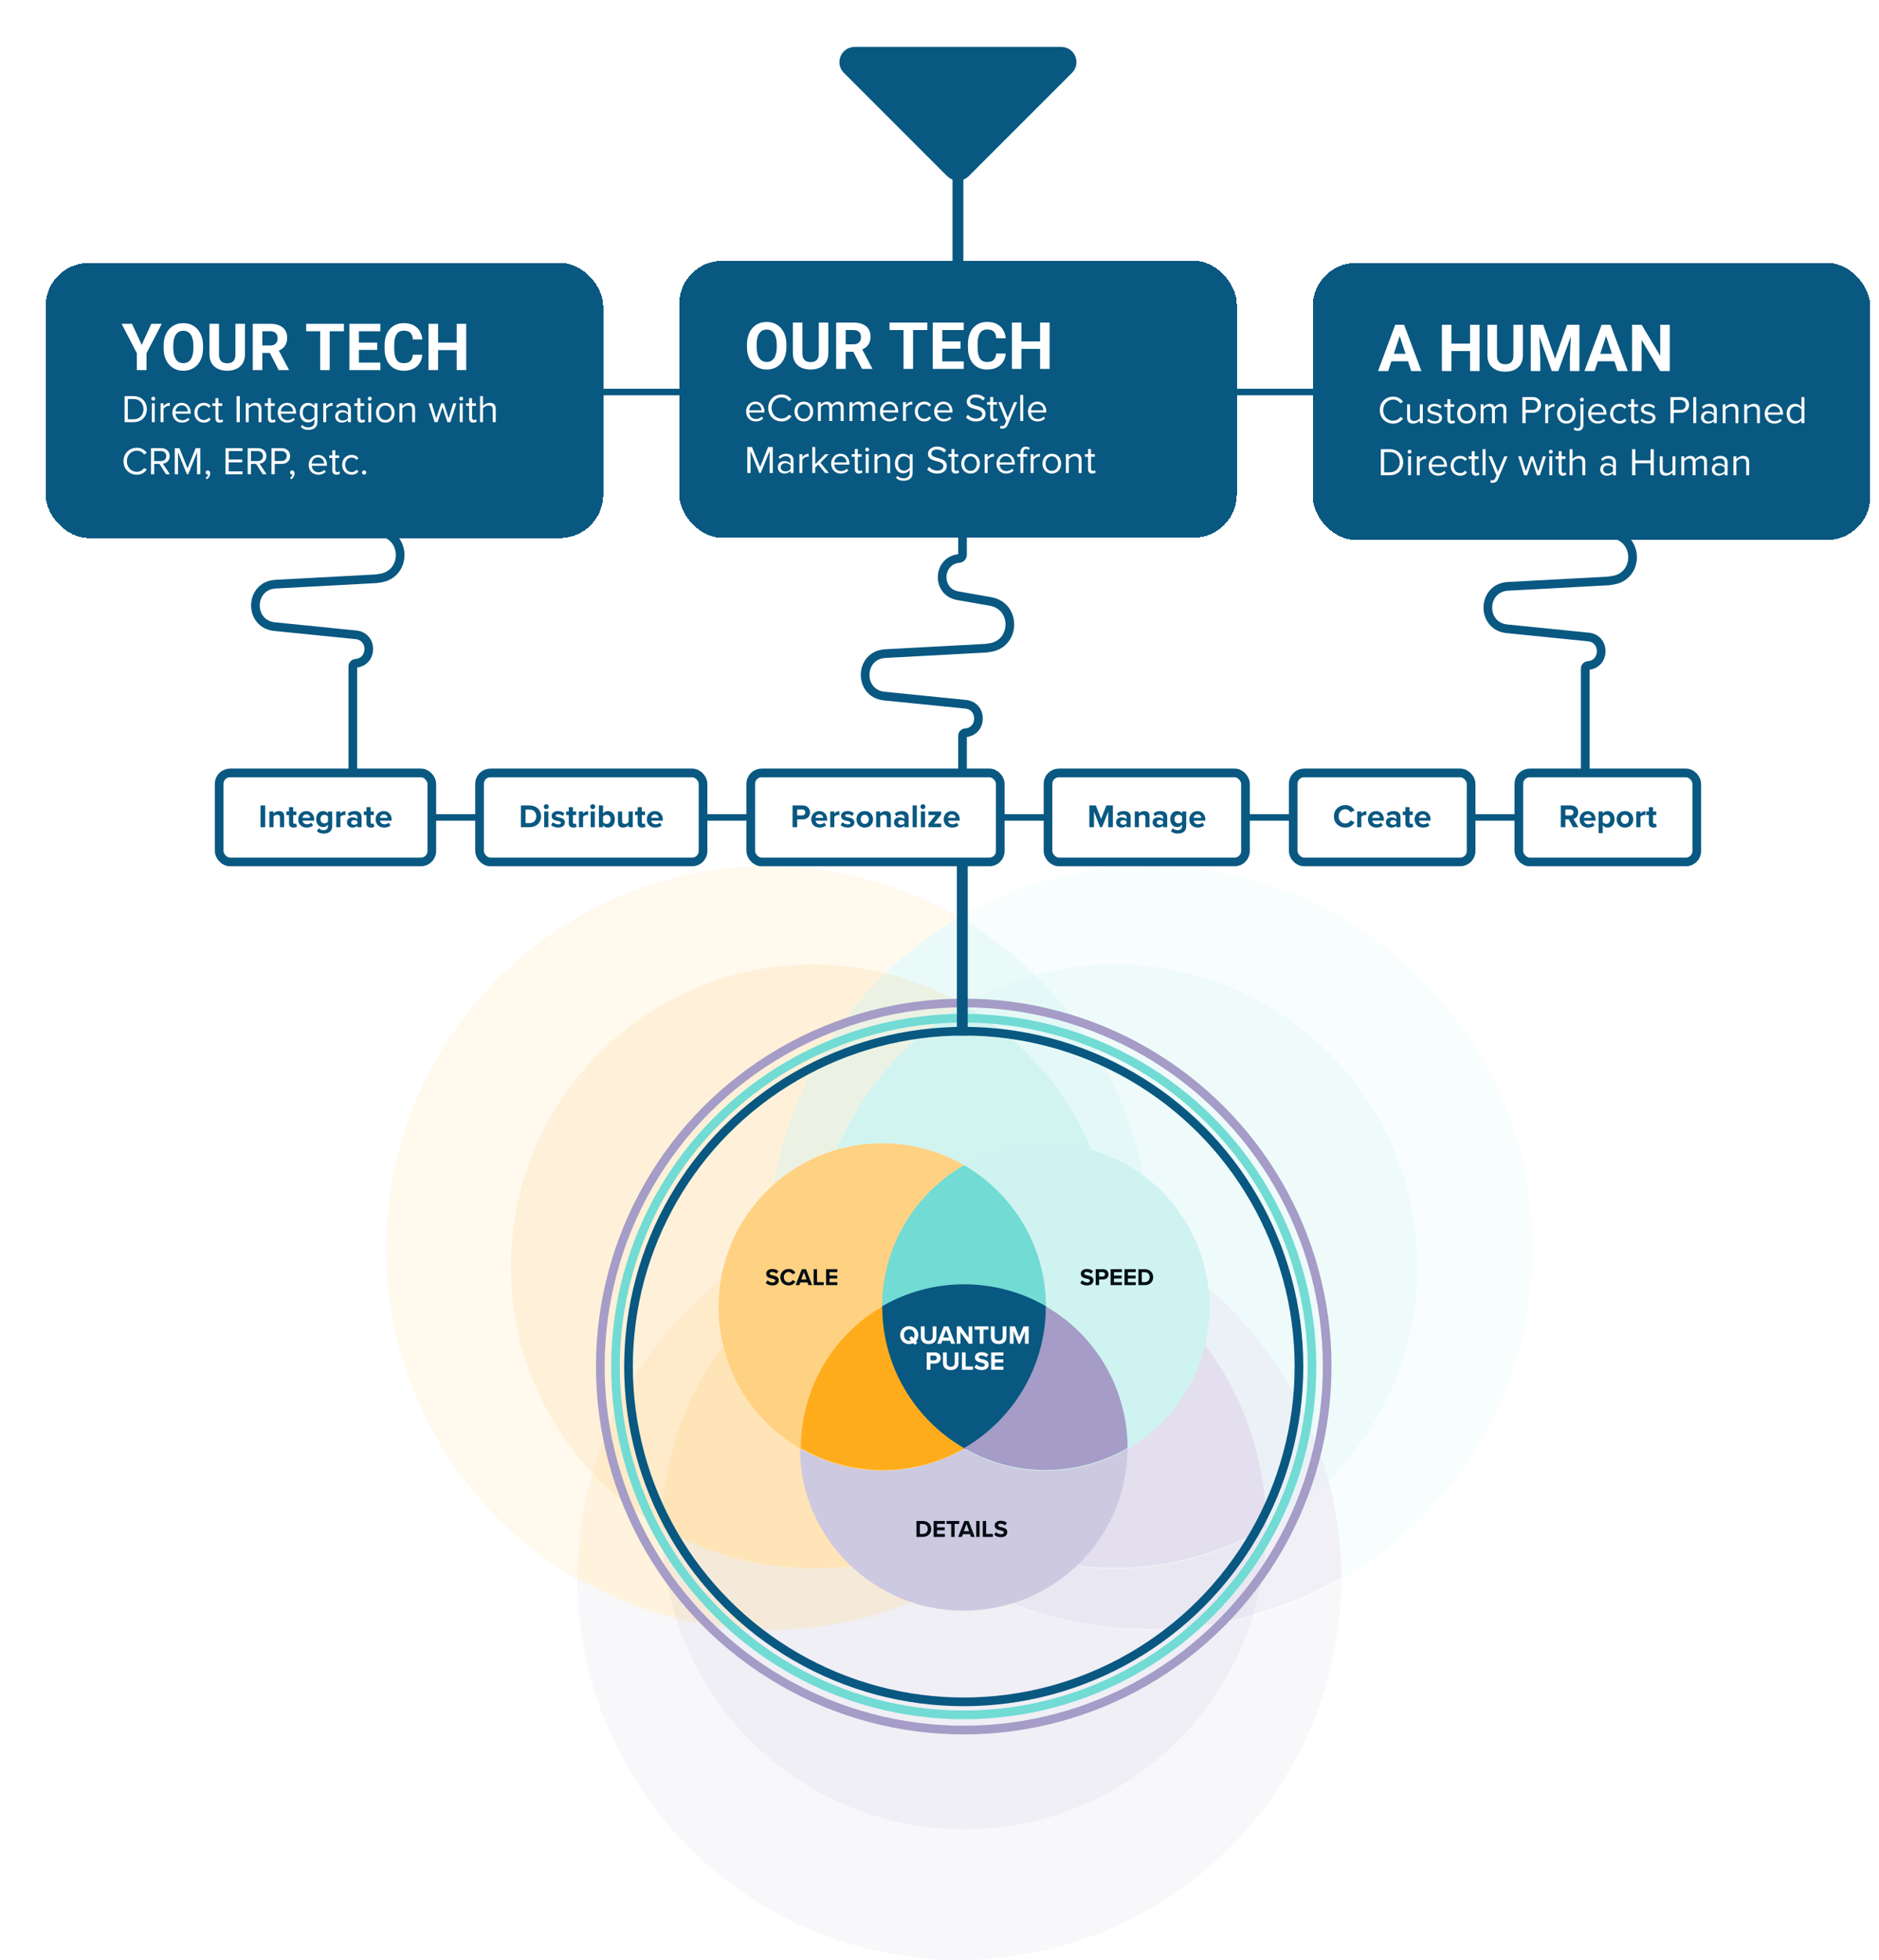 <svg width="866" height="903" viewBox="0 0 866 903" fill="none" xmlns="http://www.w3.org/2000/svg">
<line x1="60.013" y1="180.624" x2="749.013" y2="180.624" stroke="#095881" stroke-width="3"/>
<path d="M443.609 176.124L443.609 214.124L443.609 255.581C443.609 256.473 442.932 257.219 442.045 257.306V257.306C432.01 258.292 431.462 272.724 441.393 274.469L456.52 277.126C468.555 279.239 468.323 296.59 456.236 298.383L454.334 298.665L408.012 301.154C395.917 301.804 395.504 319.502 407.556 320.715L445.037 324.488C453.076 325.297 452.897 337.072 444.836 337.637V337.637C444.145 337.685 443.609 338.26 443.609 338.953L443.609 376.124" stroke="url(#paint0_linear_5785_3184)" stroke-width="4"/>
<path d="M730.609 145.124L730.609 183.124L730.609 224.581C730.609 225.473 729.932 226.219 729.045 226.306V226.306C719.01 227.292 718.462 241.724 728.393 243.469L743.52 246.126C755.555 248.239 755.323 265.59 743.236 267.383L741.334 267.665L695.012 270.154C682.917 270.804 682.504 288.502 694.556 289.715L732.037 293.488C740.076 294.297 739.897 306.072 731.836 306.637V306.637C731.145 306.685 730.609 307.26 730.609 307.953L730.609 376.624" stroke="url(#paint1_linear_5785_3184)" stroke-width="4"/>
<path d="M162.609 144.124L162.609 182.124L162.609 223.581C162.609 224.473 161.932 225.219 161.045 225.306V225.306C151.01 226.292 150.462 240.724 160.393 242.469L175.52 245.126C187.555 247.239 187.323 264.59 175.236 266.383L173.334 266.665L127.012 269.154C114.917 269.804 114.504 287.502 126.556 288.715L164.037 292.488C172.076 293.297 171.897 305.072 163.836 305.637V305.637C163.145 305.685 162.609 306.26 162.609 306.953L162.609 376.624" stroke="url(#paint2_linear_5785_3184)" stroke-width="4"/>
<line x1="150.013" y1="376.624" x2="721.013" y2="376.624" stroke="#095881" stroke-width="3"/>
<g opacity="0.15">
<circle cx="442.142" cy="726.914" r="176.086" fill="#A59CC7" fill-opacity="0.5"/>
<path fill-rule="evenodd" clip-rule="evenodd" d="M442.141 422.681C389.509 453.127 354.098 510.033 354.098 575.21C354.098 640.386 389.509 697.292 442.141 727.738C416.242 742.72 386.172 751.295 354.099 751.295C256.849 751.295 178.013 672.459 178.013 575.21C178.013 477.96 256.849 399.124 354.099 399.124C386.172 399.124 416.242 407.699 442.141 422.681Z" fill="#FFAC1C" fill-opacity="0.5"/>
<path fill-rule="evenodd" clip-rule="evenodd" d="M442.142 727.738C494.774 697.292 530.185 640.386 530.185 575.21C530.185 510.033 494.774 453.127 442.142 422.681C468.041 407.699 498.111 399.124 530.184 399.124C627.434 399.124 706.27 477.96 706.27 575.21C706.27 672.459 627.434 751.295 530.184 751.295C498.111 751.295 468.041 742.72 442.142 727.738Z" fill="#CEF3F0"/>
<path fill-rule="evenodd" clip-rule="evenodd" d="M530.185 575.064C530.132 510.053 494.848 453.288 442.395 422.829L442.143 422.828L441.89 422.829C389.437 453.287 354.153 510.052 354.1 575.063C380 560.081 410.069 551.506 442.142 551.506C474.215 551.506 504.285 560.081 530.185 575.064Z" fill="#71DBD4"/>
<path fill-rule="evenodd" clip-rule="evenodd" d="M442.547 727.081C386.199 759.506 319.399 757.291 266.813 727.062L266.687 726.843L266.56 726.623C266.749 665.969 298.304 607.05 354.597 574.533C354.554 604.454 362.144 634.787 378.163 662.573C394.183 690.359 416.631 712.127 442.547 727.081Z" fill="#FFAC1C"/>
<path fill-rule="evenodd" clip-rule="evenodd" d="M530.091 574.533C586.384 607.05 617.938 665.97 618.127 726.625L618.001 726.843L617.875 727.061C565.289 757.29 498.488 759.506 442.141 727.081C468.057 712.127 490.505 690.359 506.525 662.573C522.544 634.787 530.134 604.454 530.091 574.533Z" fill="#A59CC7"/>
<path fill-rule="evenodd" clip-rule="evenodd" d="M530.185 574.533C530.185 639.709 494.774 696.615 442.142 727.061C389.511 696.615 354.1 639.709 354.1 574.533C354.1 561.271 355.566 548.352 358.345 535.929H358.345C355.577 548.306 354.111 561.176 354.101 574.385C380 559.403 410.07 550.828 442.143 550.828C474.216 550.828 504.285 559.403 530.185 574.384L530.185 574.533ZM443.066 727.591C442.757 727.415 442.45 727.239 442.142 727.061C441.835 727.239 441.528 727.415 441.219 727.591H443.066Z" fill="#095881"/>
</g>
<g opacity="0.2">
<circle cx="444.339" cy="703.615" r="139.26" fill="#A59CC7" fill-opacity="0.5"/>
<path fill-rule="evenodd" clip-rule="evenodd" d="M444.339 463.008C402.714 487.086 374.709 532.091 374.709 583.637C374.709 635.183 402.714 680.188 444.339 704.266C423.856 716.115 400.075 722.897 374.709 722.897C297.798 722.897 235.45 660.548 235.45 583.637C235.45 506.726 297.798 444.377 374.709 444.377C400.075 444.377 423.856 451.159 444.339 463.008Z" fill="#FFAC1C" fill-opacity="0.5"/>
<path fill-rule="evenodd" clip-rule="evenodd" d="M444.339 704.266C485.964 680.188 513.969 635.183 513.969 583.637C513.969 532.091 485.964 487.086 444.339 463.008C464.822 451.159 488.603 444.377 513.969 444.377C590.88 444.377 653.228 506.726 653.228 583.637C653.228 660.548 590.88 722.897 513.969 722.897C488.603 722.897 464.822 716.115 444.339 704.266Z" fill="#CEF3F0"/>
<path fill-rule="evenodd" clip-rule="evenodd" d="M374.71 583.521C374.752 532.107 402.656 487.213 444.14 463.124L444.34 463.124L444.54 463.124C486.023 487.213 513.927 532.107 513.969 583.521C493.486 571.672 469.705 564.891 444.34 564.891C418.974 564.891 395.193 571.672 374.71 583.521Z" fill="#71DBD4"/>
<path fill-rule="evenodd" clip-rule="evenodd" d="M444.66 703.747C400.097 729.391 347.267 727.639 305.678 703.732L305.578 703.559L305.479 703.386C305.628 655.416 330.583 608.819 375.103 583.102C375.069 606.766 381.072 630.755 393.741 652.73C406.41 674.705 424.164 691.92 444.66 703.747Z" fill="#FFAC1C"/>
<path fill-rule="evenodd" clip-rule="evenodd" d="M444.339 703.747C488.902 729.391 541.732 727.639 583.32 703.732L583.42 703.559L583.52 703.386C583.371 655.416 558.416 608.819 513.895 583.102C513.929 606.766 507.926 630.755 495.257 652.73C482.588 674.705 464.835 691.92 444.339 703.747Z" fill="#A59CC7"/>
<path fill-rule="evenodd" clip-rule="evenodd" d="M378.067 552.571H378.066C375.869 562.396 374.709 572.614 374.709 583.101C374.709 634.647 402.714 679.652 444.339 703.731C444.096 703.871 443.853 704.011 443.609 704.15H445.069C444.826 704.011 444.582 703.871 444.339 703.731C485.964 679.652 513.969 634.647 513.969 583.101L513.969 582.985C493.486 571.136 469.705 564.355 444.34 564.355C418.974 564.355 395.193 571.136 374.71 582.985C374.718 572.538 375.877 562.36 378.067 552.571Z" fill="#095881"/>
</g>
<ellipse cx="444.17" cy="667.124" rx="75.5" ry="75" fill="#CDC9E0"/>
<path fill-rule="evenodd" clip-rule="evenodd" d="M444.31 536.851C421.766 549.892 406.599 574.266 406.599 602.183C406.599 630.1 421.766 654.474 444.31 667.515C433.216 673.932 420.337 677.605 406.599 677.605C364.945 677.605 331.177 643.837 331.177 602.183C331.177 560.529 364.945 526.761 406.599 526.761C420.337 526.761 433.216 530.434 444.31 536.851Z" fill="#FFD182"/>
<path fill-rule="evenodd" clip-rule="evenodd" d="M444.31 667.515C466.854 654.474 482.021 630.1 482.021 602.183C482.021 574.266 466.854 549.892 444.31 536.851C455.404 530.434 468.283 526.761 482.021 526.761C523.675 526.761 557.443 560.529 557.443 602.183C557.443 643.837 523.675 677.605 482.021 677.605C468.283 677.605 455.404 673.932 444.31 667.515Z" fill="#CEF3F0"/>
<path fill-rule="evenodd" clip-rule="evenodd" d="M482.021 602.12C481.998 574.336 466.952 550.067 444.566 537L444.421 537C444.298 537 444.176 537 444.053 537.001C421.668 550.068 406.622 574.336 406.599 602.12C417.693 595.703 430.572 592.03 444.31 592.03C458.048 592.03 470.927 595.703 482.021 602.12Z" fill="#71DBD4"/>
<path fill-rule="evenodd" clip-rule="evenodd" d="M444.484 667.233C420.349 681.122 391.736 680.173 369.213 667.226L369.158 667.132L369.104 667.037C369.185 641.058 382.701 615.821 406.813 601.893C406.794 614.709 410.045 627.702 416.907 639.603C423.768 651.504 433.383 660.828 444.484 667.233Z" fill="#FFAC1C"/>
<path fill-rule="evenodd" clip-rule="evenodd" d="M444.309 667.233C468.444 681.122 497.056 680.173 519.58 667.226L519.635 667.132L519.689 667.037C519.608 641.057 506.092 615.821 481.98 601.893C481.999 614.709 478.747 627.702 471.886 639.603C465.025 651.504 455.41 660.828 444.309 667.233Z" fill="#A59CC7"/>
<path fill-rule="evenodd" clip-rule="evenodd" d="M482.021 601.893C482.021 629.81 466.854 654.184 444.31 667.225C421.766 654.184 406.599 629.81 406.599 601.893V601.83C417.693 595.413 430.572 591.74 444.31 591.74C458.048 591.74 470.927 595.413 482.021 601.83C482.021 601.851 482.021 601.872 482.021 601.893ZM443.914 667.452C444.047 667.376 444.178 667.301 444.31 667.225C444.442 667.301 444.574 667.376 444.706 667.452H443.914Z" fill="#095881"/>
<circle cx="444.17" cy="629.624" r="160.5" stroke="#71DBD4" stroke-width="4"/>
<circle cx="444.17" cy="629.624" r="167.5" stroke="#A59CC7" stroke-width="4"/>
<circle cx="444.17" cy="629.624" r="154.5" stroke="#095881" stroke-width="4"/>
<path d="M352.89 591.09L353.748 589.902C354.265 590.441 355.068 590.892 356.08 590.892C356.938 590.892 357.356 590.485 357.356 590.067C357.356 589.517 356.718 589.33 355.871 589.132C354.672 588.857 353.132 588.527 353.132 586.888C353.132 585.667 354.188 584.677 355.915 584.677C357.081 584.677 358.049 585.029 358.775 585.7L357.906 586.844C357.312 586.294 356.52 586.041 355.805 586.041C355.101 586.041 354.727 586.349 354.727 586.789C354.727 587.284 355.343 587.438 356.19 587.636C357.4 587.911 358.94 588.274 358.94 589.902C358.94 591.244 357.983 592.256 356.003 592.256C354.595 592.256 353.583 591.783 352.89 591.09ZM363.49 592.256C361.345 592.256 359.64 590.716 359.64 588.461C359.64 586.206 361.345 584.666 363.49 584.666C365.162 584.666 366.097 585.546 366.614 586.459L365.272 587.119C364.964 586.525 364.304 586.052 363.49 586.052C362.214 586.052 361.246 587.075 361.246 588.461C361.246 589.847 362.214 590.87 363.49 590.87C364.304 590.87 364.964 590.408 365.272 589.803L366.614 590.452C366.086 591.365 365.162 592.256 363.49 592.256ZM372.606 592.124L372.144 590.859H368.866L368.404 592.124H366.688L369.526 584.787H371.484L374.311 592.124H372.606ZM370.505 586.14L369.284 589.506H371.715L370.505 586.14ZM374.988 592.124V584.787H376.55V590.749H379.652V592.124H374.988ZM380.746 592.124V584.787H385.938V586.129H382.308V587.724H385.861V589.066H382.308V590.771H385.938V592.124H380.746Z" fill="#010D13"/>
<path d="M497.89 591.09L498.748 589.902C499.265 590.441 500.068 590.892 501.08 590.892C501.938 590.892 502.356 590.485 502.356 590.067C502.356 589.517 501.718 589.33 500.871 589.132C499.672 588.857 498.132 588.527 498.132 586.888C498.132 585.667 499.188 584.677 500.915 584.677C502.081 584.677 503.049 585.029 503.775 585.7L502.906 586.844C502.312 586.294 501.52 586.041 500.805 586.041C500.101 586.041 499.727 586.349 499.727 586.789C499.727 587.284 500.343 587.438 501.19 587.636C502.4 587.911 503.94 588.274 503.94 589.902C503.94 591.244 502.983 592.256 501.003 592.256C499.595 592.256 498.583 591.783 497.89 591.09ZM504.992 592.124V584.787H508.424C510.019 584.787 510.888 585.865 510.888 587.152C510.888 588.428 510.008 589.495 508.424 589.495H506.554V592.124H504.992ZM509.293 587.141C509.293 586.536 508.831 586.129 508.215 586.129H506.554V588.153H508.215C508.831 588.153 509.293 587.757 509.293 587.141ZM511.856 592.124V584.787H517.048V586.129H513.418V587.724H516.971V589.066H513.418V590.771H517.048V592.124H511.856ZM518.269 592.124V584.787H523.461V586.129H519.831V587.724H523.384V589.066H519.831V590.771H523.461V592.124H518.269ZM524.683 592.124V584.787H527.576C529.875 584.787 531.47 586.25 531.47 588.461C531.47 590.672 529.875 592.124 527.576 592.124H524.683ZM526.245 590.749H527.576C529.028 590.749 529.875 589.704 529.875 588.461C529.875 587.163 529.083 586.162 527.576 586.162H526.245V590.749Z" fill="#010D13"/>
<path d="M423.226 615.128C423.226 616.256 422.842 617.24 422.182 617.96L422.77 618.644L421.582 619.616L420.946 618.86C420.382 619.124 419.734 619.268 419.038 619.268C416.626 619.268 414.862 617.54 414.862 615.128C414.862 612.716 416.626 610.988 419.038 610.988C421.462 610.988 423.226 612.716 423.226 615.128ZM419.038 617.756C419.338 617.756 419.626 617.708 419.878 617.612L418.966 616.544L420.154 615.584L421.066 616.652C421.33 616.232 421.474 615.704 421.474 615.128C421.474 613.628 420.514 612.5 419.038 612.5C417.562 612.5 416.614 613.628 416.614 615.128C416.614 616.616 417.562 617.756 419.038 617.756ZM424.421 615.932V611.12H426.149V615.872C426.149 616.988 426.761 617.756 428.009 617.756C429.233 617.756 429.845 616.988 429.845 615.872V611.12H431.573V615.92C431.573 617.912 430.433 619.268 428.009 619.268C425.561 619.268 424.421 617.9 424.421 615.932ZM438.357 619.124L437.853 617.744H434.277L433.773 619.124H431.901L434.997 611.12H437.133L440.217 619.124H438.357ZM436.065 612.596L434.733 616.268H437.385L436.065 612.596ZM446.477 619.124L442.661 613.748V619.124H440.957V611.12H442.709L446.417 616.304V611.12H448.121V619.124H446.477ZM451.547 619.124V612.62H449.207V611.12H455.591V612.62H453.263V619.124H451.547ZM456.683 615.932V611.12H458.411V615.872C458.411 616.988 459.023 617.756 460.271 617.756C461.495 617.756 462.107 616.988 462.107 615.872V611.12H463.835V615.92C463.835 617.912 462.695 619.268 460.271 619.268C457.823 619.268 456.683 617.9 456.683 615.932ZM472.374 619.124V613.364L470.118 619.124H469.374L467.118 613.364V619.124H465.414V611.12H467.802L469.746 616.112L471.69 611.12H474.09V619.124H472.374ZM427.117 631.124V623.12H430.861C432.601 623.12 433.549 624.296 433.549 625.7C433.549 627.092 432.589 628.256 430.861 628.256H428.821V631.124H427.117ZM431.809 625.688C431.809 625.028 431.305 624.584 430.633 624.584H428.821V626.792H430.633C431.305 626.792 431.809 626.36 431.809 625.688ZM434.605 627.932V623.12H436.333V627.872C436.333 628.988 436.945 629.756 438.193 629.756C439.417 629.756 440.029 628.988 440.029 627.872V623.12H441.757V627.92C441.757 629.912 440.617 631.268 438.193 631.268C435.745 631.268 434.605 629.9 434.605 627.932ZM443.335 631.124V623.12H445.039V629.624H448.423V631.124H443.335ZM449.065 629.996L450.001 628.7C450.565 629.288 451.441 629.78 452.545 629.78C453.481 629.78 453.937 629.336 453.937 628.88C453.937 628.28 453.241 628.076 452.317 627.86C451.009 627.56 449.329 627.2 449.329 625.412C449.329 624.08 450.481 623 452.365 623C453.637 623 454.693 623.384 455.485 624.116L454.537 625.364C453.889 624.764 453.025 624.488 452.245 624.488C451.477 624.488 451.069 624.824 451.069 625.304C451.069 625.844 451.741 626.012 452.665 626.228C453.985 626.528 455.665 626.924 455.665 628.7C455.665 630.164 454.621 631.268 452.461 631.268C450.925 631.268 449.821 630.752 449.065 629.996ZM456.812 631.124V623.12H462.476V624.584H458.516V626.324H462.392V627.788H458.516V629.648H462.476V631.124H456.812Z" fill="white"/>
<path d="M422.396 708.124V700.787H425.289C427.588 700.787 429.183 702.25 429.183 704.461C429.183 706.672 427.588 708.124 425.289 708.124H422.396ZM423.958 706.749H425.289C426.741 706.749 427.588 705.704 427.588 704.461C427.588 703.163 426.796 702.162 425.289 702.162H423.958V706.749ZM430.292 708.124V700.787H435.484V702.129H431.854V703.724H435.407V705.066H431.854V706.771H435.484V708.124H430.292ZM438.399 708.124V702.162H436.254V700.787H442.106V702.162H439.972V708.124H438.399ZM447.535 708.124L447.073 706.859H443.795L443.333 708.124H441.617L444.455 700.787H446.413L449.24 708.124H447.535ZM445.434 702.14L444.213 705.506H446.644L445.434 702.14ZM449.918 708.124V700.787H451.48V708.124H449.918ZM452.936 708.124V700.787H454.498V706.749H457.6V708.124H452.936ZM458.188 707.09L459.046 705.902C459.563 706.441 460.366 706.892 461.378 706.892C462.236 706.892 462.654 706.485 462.654 706.067C462.654 705.517 462.016 705.33 461.169 705.132C459.97 704.857 458.43 704.527 458.43 702.888C458.43 701.667 459.486 700.677 461.213 700.677C462.379 700.677 463.347 701.029 464.073 701.7L463.204 702.844C462.61 702.294 461.818 702.041 461.103 702.041C460.399 702.041 460.025 702.349 460.025 702.789C460.025 703.284 460.641 703.438 461.488 703.636C462.698 703.911 464.238 704.274 464.238 705.902C464.238 707.244 463.281 708.256 461.301 708.256C459.893 708.256 458.881 707.783 458.188 707.09Z" fill="#010D13"/>
<rect width="5" height="101" transform="matrix(-1 0 0 1 446.013 376.124)" fill="#095881"/>
<g filter="url(#filter0_d_5785_3184)">
<rect x="21.013" y="117.124" width="257" height="126.781" rx="20" fill="#095881" shape-rendering="crispEdges"/>
<path d="M60.847 145.187L65.3 154.913L69.753 145.187H74.543L67.527 158.751V166.515H63.074V158.751L56.042 145.187H60.847ZM93.572 155.353V156.363C93.572 157.984 93.352 159.439 92.913 160.729C92.473 162.018 91.853 163.116 91.052 164.024C90.251 164.923 89.294 165.611 88.181 166.09C87.078 166.568 85.852 166.808 84.504 166.808C83.166 166.808 81.941 166.568 80.828 166.09C79.724 165.611 78.767 164.923 77.957 164.024C77.146 163.116 76.516 162.018 76.067 160.729C75.627 159.439 75.408 157.984 75.408 156.363V155.353C75.408 153.722 75.627 152.267 76.067 150.987C76.506 149.698 77.126 148.6 77.927 147.691C78.738 146.783 79.695 146.09 80.798 145.611C81.912 145.133 83.137 144.894 84.475 144.894C85.823 144.894 87.048 145.133 88.152 145.611C89.265 146.09 90.222 146.783 91.023 147.691C91.834 148.6 92.459 149.698 92.898 150.987C93.347 152.267 93.572 153.722 93.572 155.353ZM89.133 156.363V155.323C89.133 154.19 89.031 153.194 88.826 152.335C88.621 151.476 88.318 150.753 87.918 150.167C87.517 149.581 87.029 149.142 86.453 148.849C85.876 148.546 85.217 148.395 84.475 148.395C83.733 148.395 83.074 148.546 82.498 148.849C81.931 149.142 81.448 149.581 81.047 150.167C80.657 150.753 80.359 151.476 80.154 152.335C79.949 153.194 79.846 154.19 79.846 155.323V156.363C79.846 157.486 79.949 158.482 80.154 159.352C80.359 160.211 80.662 160.938 81.062 161.534C81.462 162.12 81.951 162.564 82.527 162.867C83.103 163.17 83.762 163.321 84.504 163.321C85.247 163.321 85.906 163.17 86.482 162.867C87.058 162.564 87.541 162.12 87.932 161.534C88.323 160.938 88.621 160.211 88.826 159.352C89.031 158.482 89.133 157.486 89.133 156.363ZM108.513 145.187H112.893V159.278C112.893 160.919 112.542 162.301 111.838 163.424C111.145 164.547 110.183 165.392 108.953 165.958C107.732 166.524 106.326 166.808 104.734 166.808C103.142 166.808 101.726 166.524 100.486 165.958C99.255 165.392 98.289 164.547 97.585 163.424C96.892 162.301 96.545 160.919 96.545 159.278V145.187H100.94V159.278C100.94 160.235 101.091 161.017 101.394 161.622C101.697 162.228 102.131 162.672 102.698 162.955C103.274 163.238 103.953 163.38 104.734 163.38C105.535 163.38 106.213 163.238 106.77 162.955C107.336 162.672 107.766 162.228 108.059 161.622C108.362 161.017 108.513 160.235 108.513 159.278V145.187ZM116.511 145.187H124.465C126.096 145.187 127.498 145.431 128.669 145.919C129.851 146.407 130.759 147.13 131.394 148.087C132.029 149.044 132.346 150.221 132.346 151.617C132.346 152.76 132.151 153.741 131.76 154.562C131.379 155.372 130.837 156.051 130.134 156.598C129.441 157.135 128.625 157.564 127.688 157.887L126.296 158.619H119.382L119.353 155.191H124.495C125.266 155.191 125.906 155.055 126.414 154.781C126.921 154.508 127.302 154.127 127.556 153.639C127.82 153.15 127.952 152.584 127.952 151.939C127.952 151.256 127.825 150.665 127.571 150.167C127.317 149.669 126.931 149.288 126.414 149.024C125.896 148.761 125.247 148.629 124.465 148.629H120.906V166.515H116.511V145.187ZM128.435 166.515L123.572 157.008L128.215 156.979L133.137 166.31V166.515H128.435ZM151.946 145.187V166.515H147.566V145.187H151.946ZM158.508 145.187V148.629H141.106V145.187H158.508ZM175.325 163.087V166.515H163.972V163.087H175.325ZM165.408 145.187V166.515H161.013V145.187H165.408ZM173.845 153.873V157.213H163.972V153.873H173.845ZM175.31 145.187V148.629H163.972V145.187H175.31ZM190.251 159.439H194.631C194.543 160.875 194.148 162.149 193.445 163.263C192.751 164.376 191.78 165.245 190.53 165.87C189.29 166.495 187.795 166.808 186.047 166.808C184.68 166.808 183.455 166.573 182.371 166.104C181.287 165.626 180.359 164.942 179.587 164.054C178.826 163.165 178.245 162.091 177.844 160.831C177.444 159.571 177.244 158.16 177.244 156.598V155.118C177.244 153.556 177.449 152.145 177.859 150.885C178.279 149.615 178.875 148.536 179.646 147.647C180.427 146.759 181.36 146.075 182.444 145.597C183.528 145.118 184.739 144.879 186.077 144.879C187.854 144.879 189.353 145.201 190.574 145.846C191.804 146.49 192.756 147.379 193.43 148.512C194.114 149.645 194.524 150.934 194.661 152.379H190.266C190.217 151.52 190.046 150.792 189.753 150.196C189.46 149.591 189.016 149.137 188.42 148.834C187.834 148.521 187.053 148.365 186.077 148.365C185.344 148.365 184.705 148.502 184.158 148.775C183.611 149.049 183.152 149.464 182.781 150.021C182.41 150.577 182.131 151.28 181.946 152.13C181.77 152.97 181.682 153.956 181.682 155.089V156.598C181.682 157.701 181.765 158.673 181.931 159.513C182.097 160.343 182.351 161.046 182.693 161.622C183.044 162.188 183.494 162.618 184.041 162.911C184.597 163.194 185.266 163.336 186.047 163.336C186.965 163.336 187.722 163.189 188.318 162.896C188.914 162.604 189.368 162.169 189.68 161.593C190.002 161.017 190.193 160.299 190.251 159.439ZM211.741 153.873V157.301H200.608V153.873H211.741ZM201.912 145.187V166.515H197.517V145.187H201.912ZM214.875 145.187V166.515H210.496V145.187H214.875ZM61.521 190.515H57.417V178.509H61.521C65.265 178.509 67.677 181.119 67.677 184.521C67.677 187.941 65.265 190.515 61.521 190.515ZM61.521 189.183C64.437 189.183 66.129 187.095 66.129 184.521C66.129 181.929 64.491 179.841 61.521 179.841H58.911V189.183H61.521ZM70.651 180.579C70.147 180.579 69.733 180.183 69.733 179.679C69.733 179.175 70.147 178.761 70.651 178.761C71.155 178.761 71.551 179.175 71.551 179.679C71.551 180.183 71.155 180.579 70.651 180.579ZM71.317 190.515H69.967V181.821H71.317V190.515ZM75.36 190.515H74.01V181.821H75.36V183.207C76.062 182.307 77.07 181.623 78.258 181.623V183.009C78.096 182.991 77.934 182.973 77.736 182.973C76.89 182.973 75.756 183.657 75.36 184.359V190.515ZM83.893 190.731C81.301 190.731 79.447 188.877 79.447 186.159C79.447 183.639 81.247 181.605 83.731 181.605C86.359 181.605 87.907 183.657 87.907 186.267V186.609H80.887C80.995 188.247 82.129 189.615 84.001 189.615C85.009 189.615 85.999 189.219 86.701 188.499L87.349 189.381C86.467 190.245 85.297 190.731 83.893 190.731ZM86.575 185.601C86.557 184.323 85.693 182.721 83.713 182.721C81.859 182.721 80.941 184.287 80.869 185.601H86.575ZM93.928 190.731C91.336 190.731 89.59 188.733 89.59 186.159C89.59 183.585 91.336 181.605 93.928 181.605C95.512 181.605 96.448 182.253 97.114 183.117L96.214 183.927C95.638 183.135 94.9 182.811 94 182.811C92.164 182.811 90.994 184.233 90.994 186.159C90.994 188.085 92.164 189.525 94 189.525C94.9 189.525 95.638 189.165 96.214 188.391L97.114 189.219C96.448 190.083 95.512 190.731 93.928 190.731ZM101.237 190.731C99.941 190.731 99.293 189.993 99.293 188.697V183.009H97.853V181.821H99.293V179.445H100.661V181.821H102.425V183.009H100.661V188.409C100.661 189.057 100.949 189.525 101.525 189.525C101.921 189.525 102.263 189.345 102.443 189.147L102.839 190.173C102.497 190.497 102.011 190.731 101.237 190.731ZM110.521 190.515H109.027V178.509H110.521V190.515ZM120.497 190.515H119.165V184.827C119.165 183.279 118.373 182.811 117.203 182.811C116.141 182.811 115.151 183.459 114.629 184.161V190.515H113.279V181.821H114.629V183.081C115.241 182.343 116.429 181.605 117.743 181.605C119.543 181.605 120.497 182.523 120.497 184.413V190.515ZM125.425 190.731C124.129 190.731 123.481 189.993 123.481 188.697V183.009H122.041V181.821H123.481V179.445H124.849V181.821H126.613V183.009H124.849V188.409C124.849 189.057 125.137 189.525 125.713 189.525C126.109 189.525 126.451 189.345 126.631 189.147L127.027 190.173C126.685 190.497 126.199 190.731 125.425 190.731ZM132.444 190.731C129.852 190.731 127.998 188.877 127.998 186.159C127.998 183.639 129.798 181.605 132.282 181.605C134.91 181.605 136.458 183.657 136.458 186.267V186.609H129.438C129.546 188.247 130.68 189.615 132.552 189.615C133.56 189.615 134.55 189.219 135.252 188.499L135.9 189.381C135.018 190.245 133.848 190.731 132.444 190.731ZM135.126 185.601C135.108 184.323 134.244 182.721 132.264 182.721C130.41 182.721 129.492 184.287 129.42 185.601H135.126ZM142.136 194.043C140.678 194.043 139.67 193.755 138.626 192.729L139.31 191.757C140.03 192.603 140.894 192.927 142.136 192.927C143.576 192.927 144.944 192.225 144.944 190.389V189.075C144.296 189.957 143.234 190.623 142.01 190.623C139.742 190.623 138.14 188.931 138.14 186.123C138.14 183.333 139.724 181.605 142.01 181.605C143.18 181.605 144.242 182.181 144.944 183.135V181.821H146.294V190.389C146.294 193.143 144.26 194.043 142.136 194.043ZM142.352 189.417C143.414 189.417 144.458 188.769 144.944 188.013V184.197C144.458 183.459 143.414 182.811 142.352 182.811C140.588 182.811 139.544 184.197 139.544 186.123C139.544 188.031 140.588 189.417 142.352 189.417ZM150.348 190.515H148.998V181.821H150.348V183.207C151.05 182.307 152.058 181.623 153.246 181.623V183.009C153.084 182.991 152.922 182.973 152.724 182.973C151.878 182.973 150.744 183.657 150.348 184.359V190.515ZM161.725 190.515H160.375V189.525C159.673 190.317 158.665 190.731 157.495 190.731C156.037 190.731 154.471 189.741 154.471 187.851C154.471 185.889 156.019 184.989 157.495 184.989C158.683 184.989 159.673 185.367 160.375 186.159V184.593C160.375 183.441 159.439 182.775 158.179 182.775C157.135 182.775 156.289 183.135 155.515 183.981L154.885 183.045C155.821 182.073 156.937 181.605 158.359 181.605C160.213 181.605 161.725 182.433 161.725 184.539V190.515ZM157.999 189.759C158.935 189.759 159.853 189.399 160.375 188.679V187.023C159.853 186.321 158.935 185.961 157.999 185.961C156.721 185.961 155.839 186.753 155.839 187.851C155.839 188.967 156.721 189.759 157.999 189.759ZM166.663 190.731C165.367 190.731 164.719 189.993 164.719 188.697V183.009H163.279V181.821H164.719V179.445H166.087V181.821H167.851V183.009H166.087V188.409C166.087 189.057 166.375 189.525 166.951 189.525C167.347 189.525 167.689 189.345 167.869 189.147L168.265 190.173C167.923 190.497 167.437 190.731 166.663 190.731ZM170.424 180.579C169.92 180.579 169.506 180.183 169.506 179.679C169.506 179.175 169.92 178.761 170.424 178.761C170.928 178.761 171.324 179.175 171.324 179.679C171.324 180.183 170.928 180.579 170.424 180.579ZM171.09 190.515H169.74V181.821H171.09V190.515ZM177.581 190.731C174.935 190.731 173.279 188.679 173.279 186.159C173.279 183.639 174.935 181.605 177.581 181.605C180.227 181.605 181.883 183.639 181.883 186.159C181.883 188.679 180.227 190.731 177.581 190.731ZM177.581 189.525C179.435 189.525 180.461 187.941 180.461 186.159C180.461 184.395 179.435 182.811 177.581 182.811C175.727 182.811 174.701 184.395 174.701 186.159C174.701 187.941 175.727 189.525 177.581 189.525ZM191.302 190.515H189.97V184.827C189.97 183.279 189.178 182.811 188.008 182.811C186.946 182.811 185.956 183.459 185.434 184.161V190.515H184.084V181.821H185.434V183.081C186.046 182.343 187.234 181.605 188.548 181.605C190.348 181.605 191.302 182.523 191.302 184.413V190.515ZM207.566 190.515H206.198L203.93 183.531L201.662 190.515H200.312L197.54 181.821H198.944L201.068 188.751L203.354 181.821H204.524L206.792 188.751L208.916 181.821H210.338L207.566 190.515ZM212.576 180.579C212.072 180.579 211.658 180.183 211.658 179.679C211.658 179.175 212.072 178.761 212.576 178.761C213.08 178.761 213.476 179.175 213.476 179.679C213.476 180.183 213.08 180.579 212.576 180.579ZM213.242 190.515H211.892V181.821H213.242V190.515ZM218.149 190.731C216.853 190.731 216.205 189.993 216.205 188.697V183.009H214.765V181.821H216.205V179.445H217.573V181.821H219.337V183.009H217.573V188.409C217.573 189.057 217.861 189.525 218.437 189.525C218.833 189.525 219.175 189.345 219.355 189.147L219.751 190.173C219.409 190.497 218.923 190.731 218.149 190.731ZM228.462 190.515H227.112V184.791C227.112 183.243 226.338 182.811 225.15 182.811C224.106 182.811 223.098 183.459 222.594 184.161V190.515H221.244V178.509H222.594V183.081C223.188 182.343 224.376 181.605 225.69 181.605C227.508 181.605 228.462 182.487 228.462 184.377V190.515ZM63.105 214.731C59.649 214.731 56.931 212.211 56.931 208.521C56.931 204.831 59.649 202.311 63.105 202.311C65.229 202.311 66.705 203.319 67.659 204.687L66.417 205.389C65.733 204.363 64.473 203.643 63.105 203.643C60.477 203.643 58.479 205.641 58.479 208.521C58.479 211.365 60.477 213.399 63.105 213.399C64.473 213.399 65.733 212.661 66.417 211.653L67.677 212.337C66.669 213.723 65.229 214.731 63.105 214.731ZM78.293 214.515H76.529L73.487 209.745H71.075V214.515H69.581V202.509H74.405C76.601 202.509 78.185 203.913 78.185 206.127C78.185 208.287 76.691 209.475 75.053 209.619L78.293 214.515ZM74.225 208.431C75.647 208.431 76.637 207.477 76.637 206.127C76.637 204.759 75.647 203.841 74.225 203.841H71.075V208.431H74.225ZM92.304 214.515H90.81V204.417L86.742 214.515H86.13L82.044 204.417V214.515H80.55V202.509H82.692L86.436 211.761L90.162 202.509H92.304V214.515ZM96.869 214.083C96.869 215.181 96.239 216.207 95.411 216.801L94.727 216.243C95.303 215.865 95.825 215.163 95.897 214.569C95.861 214.587 95.735 214.605 95.645 214.605C95.159 214.605 94.781 214.209 94.781 213.687C94.781 213.165 95.195 212.715 95.735 212.715C96.347 212.715 96.869 213.219 96.869 214.083ZM111.777 214.515H103.911V202.509H111.777V203.841H105.405V207.711H111.651V209.043H105.405V213.183H111.777V214.515ZM122.871 214.515H121.107L118.065 209.745H115.653V214.515H114.159V202.509H118.983C121.179 202.509 122.763 203.913 122.763 206.127C122.763 208.287 121.269 209.475 119.631 209.619L122.871 214.515ZM118.803 208.431C120.225 208.431 121.215 207.477 121.215 206.127C121.215 204.759 120.225 203.841 118.803 203.841H115.653V208.431H118.803ZM126.622 214.515H125.128V202.509H129.952C132.364 202.509 133.714 204.165 133.714 206.127C133.714 208.089 132.346 209.745 129.952 209.745H126.622V214.515ZM129.772 208.413C131.194 208.413 132.166 207.477 132.166 206.127C132.166 204.777 131.194 203.841 129.772 203.841H126.622V208.413H129.772ZM135.769 214.083C135.769 215.181 135.139 216.207 134.311 216.801L133.627 216.243C134.203 215.865 134.725 215.163 134.797 214.569C134.761 214.587 134.635 214.605 134.545 214.605C134.059 214.605 133.681 214.209 133.681 213.687C133.681 213.165 134.095 212.715 134.635 212.715C135.247 212.715 135.769 213.219 135.769 214.083ZM146.7 214.731C144.108 214.731 142.254 212.877 142.254 210.159C142.254 207.639 144.054 205.605 146.538 205.605C149.166 205.605 150.714 207.657 150.714 210.267V210.609H143.694C143.802 212.247 144.936 213.615 146.808 213.615C147.816 213.615 148.806 213.219 149.508 212.499L150.156 213.381C149.274 214.245 148.104 214.731 146.7 214.731ZM149.382 209.601C149.364 208.323 148.5 206.721 146.52 206.721C144.666 206.721 143.748 208.287 143.676 209.601H149.382ZM155.114 214.731C153.818 214.731 153.17 213.993 153.17 212.697V207.009H151.73V205.821H153.17V203.445H154.538V205.821H156.302V207.009H154.538V212.409C154.538 213.057 154.826 213.525 155.402 213.525C155.798 213.525 156.14 213.345 156.32 213.147L156.716 214.173C156.374 214.497 155.888 214.731 155.114 214.731ZM162.025 214.731C159.433 214.731 157.687 212.733 157.687 210.159C157.687 207.585 159.433 205.605 162.025 205.605C163.609 205.605 164.545 206.253 165.211 207.117L164.311 207.927C163.735 207.135 162.997 206.811 162.097 206.811C160.261 206.811 159.091 208.233 159.091 210.159C159.091 212.085 160.261 213.525 162.097 213.525C162.997 213.525 163.735 213.165 164.311 212.391L165.211 213.219C164.545 214.083 163.609 214.731 162.025 214.731ZM167.841 214.695C167.301 214.695 166.851 214.245 166.851 213.705C166.851 213.165 167.301 212.715 167.841 212.715C168.381 212.715 168.831 213.165 168.831 213.705C168.831 214.245 168.381 214.695 167.841 214.695Z" fill="white"/>
</g>
<g filter="url(#filter1_d_5785_3184)">
<rect x="313.013" y="116.124" width="257" height="127.68" rx="20" fill="#095881" shape-rendering="crispEdges"/>
<path d="M362.437 154.802V155.813C362.437 157.434 362.217 158.889 361.778 160.178C361.338 161.467 360.718 162.566 359.917 163.474C359.117 164.372 358.16 165.061 357.046 165.539C355.943 166.018 354.717 166.257 353.37 166.257C352.032 166.257 350.806 166.018 349.693 165.539C348.589 165.061 347.632 164.372 346.822 163.474C346.011 162.566 345.381 161.467 344.932 160.178C344.493 158.889 344.273 157.434 344.273 155.813V154.802C344.273 153.171 344.493 151.716 344.932 150.437C345.372 149.148 345.992 148.049 346.792 147.141C347.603 146.233 348.56 145.539 349.664 145.061C350.777 144.582 352.002 144.343 353.34 144.343C354.688 144.343 355.914 144.582 357.017 145.061C358.13 145.539 359.087 146.233 359.888 147.141C360.699 148.049 361.324 149.148 361.763 150.437C362.212 151.716 362.437 153.171 362.437 154.802ZM357.999 155.813V154.773C357.999 153.64 357.896 152.644 357.691 151.785C357.486 150.925 357.183 150.203 356.783 149.617C356.382 149.031 355.894 148.591 355.318 148.298C354.742 147.995 354.083 147.844 353.34 147.844C352.598 147.844 351.939 147.995 351.363 148.298C350.796 148.591 350.313 149.031 349.913 149.617C349.522 150.203 349.224 150.925 349.019 151.785C348.814 152.644 348.711 153.64 348.711 154.773V155.813C348.711 156.936 348.814 157.932 349.019 158.801C349.224 159.661 349.527 160.388 349.927 160.984C350.328 161.57 350.816 162.014 351.392 162.317C351.968 162.62 352.627 162.771 353.37 162.771C354.112 162.771 354.771 162.62 355.347 162.317C355.923 162.014 356.407 161.57 356.797 160.984C357.188 160.388 357.486 159.661 357.691 158.801C357.896 157.932 357.999 156.936 357.999 155.813ZM377.378 144.636H381.758V158.728C381.758 160.369 381.407 161.75 380.704 162.873C380.01 163.996 379.048 164.841 377.818 165.408C376.597 165.974 375.191 166.257 373.599 166.257C372.007 166.257 370.591 165.974 369.351 165.408C368.121 164.841 367.154 163.996 366.451 162.873C365.757 161.75 365.411 160.369 365.411 158.728V144.636H369.805V158.728C369.805 159.685 369.957 160.466 370.259 161.072C370.562 161.677 370.997 162.121 371.563 162.405C372.139 162.688 372.818 162.829 373.599 162.829C374.4 162.829 375.079 162.688 375.635 162.405C376.202 162.121 376.631 161.677 376.924 161.072C377.227 160.466 377.378 159.685 377.378 158.728V144.636ZM385.376 144.636H393.331C394.961 144.636 396.363 144.88 397.535 145.369C398.716 145.857 399.625 146.579 400.259 147.536C400.894 148.494 401.211 149.67 401.211 151.067C401.211 152.209 401.016 153.191 400.625 154.011C400.245 154.822 399.703 155.5 399 156.047C398.306 156.584 397.491 157.014 396.553 157.336L395.162 158.069H388.248L388.218 154.641H393.36C394.131 154.641 394.771 154.504 395.279 154.231C395.787 153.957 396.167 153.577 396.421 153.088C396.685 152.6 396.817 152.034 396.817 151.389C396.817 150.705 396.69 150.115 396.436 149.617C396.182 149.119 395.796 148.738 395.279 148.474C394.761 148.21 394.112 148.078 393.331 148.078H389.771V165.964H385.376V144.636ZM397.3 165.964L392.437 156.457L397.081 156.428L402.002 165.759V165.964H397.3ZM420.811 144.636V165.964H416.431V144.636H420.811ZM427.374 144.636V148.078H409.971V144.636H427.374ZM444.19 162.536V165.964H432.837V162.536H444.19ZM434.273 144.636V165.964H429.878V144.636H434.273ZM442.71 153.323V156.662H432.837V153.323H442.71ZM444.175 144.636V148.078H432.837V144.636H444.175ZM459.117 158.889H463.497C463.409 160.325 463.013 161.599 462.31 162.712C461.617 163.826 460.645 164.695 459.395 165.32C458.155 165.945 456.661 166.257 454.913 166.257C453.545 166.257 452.32 166.023 451.236 165.554C450.152 165.076 449.224 164.392 448.453 163.503C447.691 162.615 447.11 161.54 446.709 160.281C446.309 159.021 446.109 157.61 446.109 156.047V154.568C446.109 153.005 446.314 151.594 446.724 150.334C447.144 149.065 447.74 147.986 448.511 147.097C449.292 146.208 450.225 145.525 451.309 145.046C452.393 144.568 453.604 144.328 454.942 144.328C456.719 144.328 458.218 144.651 459.439 145.295C460.669 145.94 461.622 146.828 462.295 147.961C462.979 149.094 463.389 150.383 463.526 151.828H459.131C459.083 150.969 458.912 150.242 458.619 149.646C458.326 149.04 457.881 148.586 457.286 148.284C456.7 147.971 455.918 147.815 454.942 147.815C454.209 147.815 453.57 147.952 453.023 148.225C452.476 148.498 452.017 148.913 451.646 149.47C451.275 150.027 450.997 150.73 450.811 151.579C450.635 152.419 450.547 153.406 450.547 154.538V156.047C450.547 157.151 450.63 158.122 450.796 158.962C450.962 159.792 451.216 160.495 451.558 161.072C451.91 161.638 452.359 162.068 452.906 162.361C453.462 162.644 454.131 162.786 454.913 162.786C455.831 162.786 456.587 162.639 457.183 162.346C457.779 162.053 458.233 161.619 458.545 161.042C458.868 160.466 459.058 159.748 459.117 158.889ZM480.606 153.323V156.75H469.473V153.323H480.606ZM470.777 144.636V165.964H466.382V144.636H470.777ZM483.741 144.636V165.964H479.361V144.636H483.741ZM348.305 190.18C345.713 190.18 343.859 188.326 343.859 185.608C343.859 183.088 345.659 181.054 348.143 181.054C350.771 181.054 352.319 183.106 352.319 185.716V186.058H345.299C345.407 187.696 346.541 189.064 348.413 189.064C349.421 189.064 350.411 188.668 351.113 187.948L351.761 188.83C350.879 189.694 349.709 190.18 348.305 190.18ZM350.987 185.05C350.969 183.772 350.105 182.17 348.125 182.17C346.271 182.17 345.353 183.736 345.281 185.05H350.987ZM360.248 190.18C356.792 190.18 354.074 187.66 354.074 183.97C354.074 180.28 356.792 177.76 360.248 177.76C362.372 177.76 363.848 178.768 364.802 180.136L363.56 180.838C362.876 179.812 361.616 179.092 360.248 179.092C357.62 179.092 355.622 181.09 355.622 183.97C355.622 186.814 357.62 188.848 360.248 188.848C361.616 188.848 362.876 188.11 363.56 187.102L364.82 187.786C363.812 189.172 362.372 190.18 360.248 190.18ZM370.468 190.18C367.822 190.18 366.166 188.128 366.166 185.608C366.166 183.088 367.822 181.054 370.468 181.054C373.114 181.054 374.77 183.088 374.77 185.608C374.77 188.128 373.114 190.18 370.468 190.18ZM370.468 188.974C372.322 188.974 373.348 187.39 373.348 185.608C373.348 183.844 372.322 182.26 370.468 182.26C368.614 182.26 367.588 183.844 367.588 185.608C367.588 187.39 368.614 188.974 370.468 188.974ZM388.815 189.964H387.465V184.06C387.465 182.962 386.997 182.26 385.863 182.26C384.963 182.26 384.009 182.89 383.559 183.592V189.964H382.209V184.06C382.209 182.962 381.759 182.26 380.607 182.26C379.725 182.26 378.789 182.908 378.321 183.61V189.964H376.971V181.27H378.321V182.53C378.699 181.972 379.851 181.054 381.147 181.054C382.461 181.054 383.217 181.774 383.469 182.674C383.955 181.882 385.125 181.054 386.385 181.054C387.969 181.054 388.815 181.936 388.815 183.682V189.964ZM403.352 189.964H402.002V184.06C402.002 182.962 401.534 182.26 400.4 182.26C399.5 182.26 398.546 182.89 398.096 183.592V189.964H396.746V184.06C396.746 182.962 396.296 182.26 395.144 182.26C394.262 182.26 393.326 182.908 392.858 183.61V189.964H391.508V181.27H392.858V182.53C393.236 181.972 394.388 181.054 395.684 181.054C396.998 181.054 397.754 181.774 398.006 182.674C398.492 181.882 399.662 181.054 400.922 181.054C402.506 181.054 403.352 181.936 403.352 183.682V189.964ZM409.987 190.18C407.395 190.18 405.541 188.326 405.541 185.608C405.541 183.088 407.341 181.054 409.825 181.054C412.453 181.054 414.001 183.106 414.001 185.716V186.058H406.981C407.089 187.696 408.223 189.064 410.095 189.064C411.103 189.064 412.093 188.668 412.795 187.948L413.443 188.83C412.561 189.694 411.391 190.18 409.987 190.18ZM412.669 185.05C412.651 183.772 411.787 182.17 409.807 182.17C407.953 182.17 407.035 183.736 406.963 185.05H412.669ZM417.537 189.964H416.187V181.27H417.537V182.656C418.239 181.756 419.247 181.072 420.435 181.072V182.458C420.273 182.44 420.111 182.422 419.913 182.422C419.067 182.422 417.933 183.106 417.537 183.808V189.964ZM425.963 190.18C423.371 190.18 421.625 188.182 421.625 185.608C421.625 183.034 423.371 181.054 425.963 181.054C427.547 181.054 428.483 181.702 429.149 182.566L428.249 183.376C427.673 182.584 426.935 182.26 426.035 182.26C424.199 182.26 423.029 183.682 423.029 185.608C423.029 187.534 424.199 188.974 426.035 188.974C426.935 188.974 427.673 188.614 428.249 187.84L429.149 188.668C428.483 189.532 427.547 190.18 425.963 190.18ZM435 190.18C432.408 190.18 430.554 188.326 430.554 185.608C430.554 183.088 432.354 181.054 434.838 181.054C437.466 181.054 439.014 183.106 439.014 185.716V186.058H431.994C432.102 187.696 433.236 189.064 435.108 189.064C436.116 189.064 437.106 188.668 437.808 187.948L438.456 188.83C437.574 189.694 436.404 190.18 435 190.18ZM437.682 185.05C437.664 183.772 436.8 182.17 434.82 182.17C432.966 182.17 432.048 183.736 431.976 185.05H437.682ZM449.801 190.18C447.731 190.18 446.183 189.388 445.193 188.272L446.093 187.12C446.867 188.02 448.163 188.848 449.855 188.848C451.997 188.848 452.681 187.696 452.681 186.76C452.681 183.664 445.571 185.392 445.571 181.108C445.571 179.128 447.335 177.76 449.711 177.76C451.529 177.76 452.951 178.39 453.959 179.452L453.059 180.55C452.159 179.542 450.899 179.11 449.585 179.11C448.163 179.11 447.119 179.884 447.119 181.018C447.119 183.718 454.229 182.17 454.229 186.652C454.229 188.38 453.041 190.18 449.801 190.18ZM458.321 190.18C457.025 190.18 456.377 189.442 456.377 188.146V182.458H454.937V181.27H456.377V178.894H457.745V181.27H459.509V182.458H457.745V187.858C457.745 188.506 458.033 188.974 458.609 188.974C459.005 188.974 459.347 188.794 459.527 188.596L459.923 189.622C459.581 189.946 459.095 190.18 458.321 190.18ZM460.93 193.366L461.128 192.142C461.326 192.232 461.65 192.286 461.866 192.286C462.46 192.286 462.856 192.088 463.162 191.368L463.738 190.054L460.102 181.27H461.578L464.458 188.398L467.356 181.27H468.814L464.458 191.728C463.936 192.988 463.054 193.474 461.902 193.492C461.614 193.492 461.164 193.438 460.93 193.366ZM471.573 189.964H470.223V177.958H471.573V189.964ZM478.208 190.18C475.616 190.18 473.762 188.326 473.762 185.608C473.762 183.088 475.562 181.054 478.046 181.054C480.674 181.054 482.222 183.106 482.222 185.716V186.058H475.202C475.31 187.696 476.444 189.064 478.316 189.064C479.324 189.064 480.314 188.668 481.016 187.948L481.664 188.83C480.782 189.694 479.612 190.18 478.208 190.18ZM480.89 185.05C480.872 183.772 480.008 182.17 478.028 182.17C476.174 182.17 475.256 183.736 475.184 185.05H480.89ZM356.171 213.964H354.677V203.866L350.609 213.964H349.997L345.911 203.866V213.964H344.417V201.958H346.559L350.303 211.21L354.029 201.958H356.171V213.964ZM365.704 213.964H364.354V212.974C363.652 213.766 362.644 214.18 361.474 214.18C360.016 214.18 358.45 213.19 358.45 211.3C358.45 209.338 359.998 208.438 361.474 208.438C362.662 208.438 363.652 208.816 364.354 209.608V208.042C364.354 206.89 363.418 206.224 362.158 206.224C361.114 206.224 360.268 206.584 359.494 207.43L358.864 206.494C359.8 205.522 360.916 205.054 362.338 205.054C364.192 205.054 365.704 205.882 365.704 207.988V213.964ZM361.978 213.208C362.914 213.208 363.832 212.848 364.354 212.128V210.472C363.832 209.77 362.914 209.41 361.978 209.41C360.7 209.41 359.818 210.202 359.818 211.3C359.818 212.416 360.7 213.208 361.978 213.208ZM369.778 213.964H368.428V205.27H369.778V206.656C370.48 205.756 371.488 205.072 372.676 205.072V206.458C372.514 206.44 372.352 206.422 372.154 206.422C371.308 206.422 370.174 207.106 369.778 207.808V213.964ZM382.019 213.964H380.291L377.177 210.058L375.719 211.48V213.964H374.369V201.958H375.719V209.896L380.291 205.27H382.001L378.149 209.212L382.019 213.964ZM387.504 214.18C384.912 214.18 383.058 212.326 383.058 209.608C383.058 207.088 384.858 205.054 387.342 205.054C389.97 205.054 391.518 207.106 391.518 209.716V210.058H384.498C384.606 211.696 385.74 213.064 387.612 213.064C388.62 213.064 389.61 212.668 390.312 211.948L390.96 212.83C390.078 213.694 388.908 214.18 387.504 214.18ZM390.186 209.05C390.168 207.772 389.304 206.17 387.324 206.17C385.47 206.17 384.552 207.736 384.48 209.05H390.186ZM395.919 214.18C394.623 214.18 393.975 213.442 393.975 212.146V206.458H392.535V205.27H393.975V202.894H395.343V205.27H397.107V206.458H395.343V211.858C395.343 212.506 395.631 212.974 396.207 212.974C396.603 212.974 396.945 212.794 397.125 212.596L397.521 213.622C397.179 213.946 396.693 214.18 395.919 214.18ZM399.68 204.028C399.176 204.028 398.762 203.632 398.762 203.128C398.762 202.624 399.176 202.21 399.68 202.21C400.184 202.21 400.58 202.624 400.58 203.128C400.58 203.632 400.184 204.028 399.68 204.028ZM400.346 213.964H398.996V205.27H400.346V213.964ZM410.257 213.964H408.925V208.276C408.925 206.728 408.133 206.26 406.963 206.26C405.901 206.26 404.911 206.908 404.389 207.61V213.964H403.039V205.27H404.389V206.53C405.001 205.792 406.189 205.054 407.503 205.054C409.303 205.054 410.257 205.972 410.257 207.862V213.964ZM416.463 217.492C415.005 217.492 413.997 217.204 412.953 216.178L413.637 215.206C414.357 216.052 415.221 216.376 416.463 216.376C417.903 216.376 419.271 215.674 419.271 213.838V212.524C418.623 213.406 417.561 214.072 416.337 214.072C414.069 214.072 412.467 212.38 412.467 209.572C412.467 206.782 414.051 205.054 416.337 205.054C417.507 205.054 418.569 205.63 419.271 206.584V205.27H420.621V213.838C420.621 216.592 418.587 217.492 416.463 217.492ZM416.679 212.866C417.741 212.866 418.785 212.218 419.271 211.462V207.646C418.785 206.908 417.741 206.26 416.679 206.26C414.915 206.26 413.871 207.646 413.871 209.572C413.871 211.48 414.915 212.866 416.679 212.866ZM431.924 214.18C429.854 214.18 428.306 213.388 427.316 212.272L428.216 211.12C428.99 212.02 430.286 212.848 431.978 212.848C434.12 212.848 434.804 211.696 434.804 210.76C434.804 207.664 427.694 209.392 427.694 205.108C427.694 203.128 429.458 201.76 431.834 201.76C433.652 201.76 435.074 202.39 436.082 203.452L435.182 204.55C434.282 203.542 433.022 203.11 431.708 203.11C430.286 203.11 429.242 203.884 429.242 205.018C429.242 207.718 436.352 206.17 436.352 210.652C436.352 212.38 435.164 214.18 431.924 214.18ZM440.444 214.18C439.148 214.18 438.5 213.442 438.5 212.146V206.458H437.06V205.27H438.5V202.894H439.868V205.27H441.632V206.458H439.868V211.858C439.868 212.506 440.156 212.974 440.732 212.974C441.128 212.974 441.47 212.794 441.65 212.596L442.046 213.622C441.704 213.946 441.218 214.18 440.444 214.18ZM447.319 214.18C444.673 214.18 443.017 212.128 443.017 209.608C443.017 207.088 444.673 205.054 447.319 205.054C449.965 205.054 451.621 207.088 451.621 209.608C451.621 212.128 449.965 214.18 447.319 214.18ZM447.319 212.974C449.173 212.974 450.199 211.39 450.199 209.608C450.199 207.844 449.173 206.26 447.319 206.26C445.465 206.26 444.439 207.844 444.439 209.608C444.439 211.39 445.465 212.974 447.319 212.974ZM455.172 213.964H453.822V205.27H455.172V206.656C455.874 205.756 456.882 205.072 458.07 205.072V206.458C457.908 206.44 457.746 206.422 457.548 206.422C456.702 206.422 455.568 207.106 455.172 207.808V213.964ZM463.706 214.18C461.114 214.18 459.26 212.326 459.26 209.608C459.26 207.088 461.06 205.054 463.544 205.054C466.172 205.054 467.72 207.106 467.72 209.716V210.058H460.7C460.808 211.696 461.942 213.064 463.814 213.064C464.822 213.064 465.812 212.668 466.514 211.948L467.162 212.83C466.28 213.694 465.11 214.18 463.706 214.18ZM466.388 209.05C466.37 207.772 465.506 206.17 463.526 206.17C461.672 206.17 460.754 207.736 460.682 209.05H466.388ZM471.634 213.964H470.284V206.458H468.844V205.27H470.284V204.604C470.284 202.822 471.274 201.778 472.804 201.778C473.506 201.778 474.1 201.94 474.64 202.444L474.082 203.308C473.794 203.056 473.452 202.894 473.02 202.894C472.12 202.894 471.634 203.488 471.634 204.604V205.27H473.398V206.458H471.634V213.964ZM476.371 213.964H475.021V205.27H476.371V206.656C477.073 205.756 478.081 205.072 479.269 205.072V206.458C479.107 206.44 478.945 206.422 478.747 206.422C477.901 206.422 476.767 207.106 476.371 207.808V213.964ZM484.761 214.18C482.115 214.18 480.459 212.128 480.459 209.608C480.459 207.088 482.115 205.054 484.761 205.054C487.407 205.054 489.063 207.088 489.063 209.608C489.063 212.128 487.407 214.18 484.761 214.18ZM484.761 212.974C486.615 212.974 487.641 211.39 487.641 209.608C487.641 207.844 486.615 206.26 484.761 206.26C482.907 206.26 481.881 207.844 481.881 209.608C481.881 211.39 482.907 212.974 484.761 212.974ZM498.482 213.964H497.15V208.276C497.15 206.728 496.358 206.26 495.188 206.26C494.126 206.26 493.136 206.908 492.614 207.61V213.964H491.264V205.27H492.614V206.53C493.226 205.792 494.414 205.054 495.728 205.054C497.528 205.054 498.482 205.972 498.482 207.862V213.964ZM503.409 214.18C502.113 214.18 501.465 213.442 501.465 212.146V206.458H500.025V205.27H501.465V202.894H502.833V205.27H504.597V206.458H502.833V211.858C502.833 212.506 503.121 212.974 503.697 212.974C504.093 212.974 504.435 212.794 504.615 212.596L505.011 213.622C504.669 213.946 504.183 214.18 503.409 214.18Z" fill="white"/>
</g>
<g filter="url(#filter2_d_5785_3184)">
<rect x="605.013" y="117.124" width="256.974" height="127.68" rx="20" fill="#095881" shape-rendering="crispEdges"/>
<path d="M645.589 149.284L639.789 166.964H635.116L643.041 145.636H646.014L645.589 149.284ZM650.409 166.964L644.593 149.284L644.125 145.636H647.127L655.096 166.964H650.409ZM650.145 159.025V162.467H638.88V159.025H650.145ZM678.768 154.323V157.75H667.635V154.323H678.768ZM668.939 145.636V166.964H664.544V145.636H668.939ZM681.903 145.636V166.964H677.523V145.636H681.903ZM697.503 145.636H701.883V159.728C701.883 161.369 701.532 162.75 700.829 163.873C700.135 164.996 699.173 165.841 697.943 166.408C696.722 166.974 695.316 167.257 693.724 167.257C692.132 167.257 690.716 166.974 689.476 166.408C688.246 165.841 687.279 164.996 686.576 163.873C685.882 162.75 685.536 161.369 685.536 159.728V145.636H689.93V159.728C689.93 160.685 690.082 161.466 690.384 162.072C690.687 162.677 691.122 163.121 691.688 163.405C692.264 163.688 692.943 163.829 693.724 163.829C694.525 163.829 695.204 163.688 695.76 163.405C696.327 163.121 696.756 162.677 697.049 162.072C697.352 161.466 697.503 160.685 697.503 159.728V145.636ZM707.508 145.636H711.229L716.708 161.295L722.186 145.636H725.907L718.202 166.964H715.213L707.508 145.636ZM705.501 145.636H709.208L709.881 160.9V166.964H705.501V145.636ZM724.208 145.636H727.928V166.964H723.534V160.9L724.208 145.636ZM740.716 149.284L734.916 166.964H730.243L738.167 145.636H741.141L740.716 149.284ZM745.536 166.964L739.72 149.284L739.251 145.636H742.254L750.223 166.964H745.536ZM745.272 159.025V162.467H734.007V159.025H745.272ZM769.559 145.636V166.964H765.165L756.595 152.667V166.964H752.201V145.636H756.595L765.179 159.948V145.636H769.559ZM642.105 191.18C638.649 191.18 635.931 188.66 635.931 184.97C635.931 181.28 638.649 178.76 642.105 178.76C644.229 178.76 645.705 179.768 646.659 181.136L645.417 181.838C644.733 180.812 643.473 180.092 642.105 180.092C639.477 180.092 637.479 182.09 637.479 184.97C637.479 187.814 639.477 189.848 642.105 189.848C643.473 189.848 644.733 189.11 645.417 188.102L646.677 188.786C645.669 190.172 644.229 191.18 642.105 191.18ZM655.745 190.964H654.395V189.74C653.729 190.496 652.595 191.18 651.299 191.18C649.481 191.18 648.527 190.28 648.527 188.408V182.27H649.877V187.994C649.877 189.524 650.651 189.974 651.839 189.974C652.883 189.974 653.891 189.362 654.395 188.66V182.27H655.745V190.964ZM661.213 191.18C659.773 191.18 658.585 190.73 657.703 189.812L658.387 188.84C658.963 189.506 660.061 190.082 661.249 190.082C662.581 190.082 663.319 189.452 663.319 188.588C663.319 186.482 657.937 187.778 657.937 184.556C657.937 183.188 659.089 182.054 661.159 182.054C662.653 182.054 663.697 182.612 664.381 183.314L663.751 184.25C663.229 183.62 662.293 183.152 661.159 183.152C659.971 183.152 659.233 183.746 659.233 184.52C659.233 186.41 664.615 185.168 664.615 188.552C664.615 190.01 663.445 191.18 661.213 191.18ZM669.022 191.18C667.726 191.18 667.078 190.442 667.078 189.146V183.458H665.638V182.27H667.078V179.894H668.446V182.27H670.21V183.458H668.446V188.858C668.446 189.506 668.734 189.974 669.31 189.974C669.706 189.974 670.048 189.794 670.228 189.596L670.624 190.622C670.282 190.946 669.796 191.18 669.022 191.18ZM675.898 191.18C673.252 191.18 671.596 189.128 671.596 186.608C671.596 184.088 673.252 182.054 675.898 182.054C678.544 182.054 680.2 184.088 680.2 186.608C680.2 189.128 678.544 191.18 675.898 191.18ZM675.898 189.974C677.752 189.974 678.778 188.39 678.778 186.608C678.778 184.844 677.752 183.26 675.898 183.26C674.044 183.26 673.018 184.844 673.018 186.608C673.018 188.39 674.044 189.974 675.898 189.974ZM694.244 190.964H692.894V185.06C692.894 183.962 692.426 183.26 691.292 183.26C690.392 183.26 689.438 183.89 688.988 184.592V190.964H687.638V185.06C687.638 183.962 687.188 183.26 686.036 183.26C685.154 183.26 684.218 183.908 683.75 184.61V190.964H682.4V182.27H683.75V183.53C684.128 182.972 685.28 182.054 686.576 182.054C687.89 182.054 688.646 182.774 688.898 183.674C689.384 182.882 690.554 182.054 691.814 182.054C693.398 182.054 694.244 182.936 694.244 184.682V190.964ZM703.144 190.964H701.65V178.958H706.474C708.886 178.958 710.236 180.614 710.236 182.576C710.236 184.538 708.868 186.194 706.474 186.194H703.144V190.964ZM706.294 184.862C707.716 184.862 708.688 183.926 708.688 182.576C708.688 181.226 707.716 180.29 706.294 180.29H703.144V184.862H706.294ZM713.51 190.964H712.16V182.27H713.51V183.656C714.212 182.756 715.22 182.072 716.408 182.072V183.458C716.246 183.44 716.084 183.422 715.886 183.422C715.04 183.422 713.906 184.106 713.51 184.808V190.964ZM721.899 191.18C719.253 191.18 717.597 189.128 717.597 186.608C717.597 184.088 719.253 182.054 721.899 182.054C724.545 182.054 726.201 184.088 726.201 186.608C726.201 189.128 724.545 191.18 721.899 191.18ZM721.899 189.974C723.753 189.974 724.779 188.39 724.779 186.608C724.779 184.844 723.753 183.26 721.899 183.26C720.045 183.26 719.019 184.844 719.019 186.608C719.019 188.39 720.045 189.974 721.899 189.974ZM729.086 181.028C728.582 181.028 728.168 180.632 728.168 180.128C728.168 179.624 728.582 179.21 729.086 179.21C729.59 179.21 729.986 179.624 729.986 180.128C729.986 180.632 729.59 181.028 729.086 181.028ZM727.178 194.492C726.296 194.492 725.828 194.276 725.288 193.844L725.756 192.836C726.062 193.142 726.458 193.376 726.998 193.376C727.808 193.376 728.402 192.908 728.402 191.81V182.27H729.752V191.81C729.752 193.52 728.852 194.492 727.178 194.492ZM736.387 191.18C733.795 191.18 731.941 189.326 731.941 186.608C731.941 184.088 733.741 182.054 736.225 182.054C738.853 182.054 740.401 184.106 740.401 186.716V187.058H733.381C733.489 188.696 734.623 190.064 736.495 190.064C737.503 190.064 738.493 189.668 739.195 188.948L739.843 189.83C738.961 190.694 737.791 191.18 736.387 191.18ZM739.069 186.05C739.051 184.772 738.187 183.17 736.207 183.17C734.353 183.17 733.435 184.736 733.363 186.05H739.069ZM746.422 191.18C743.83 191.18 742.084 189.182 742.084 186.608C742.084 184.034 743.83 182.054 746.422 182.054C748.006 182.054 748.942 182.702 749.608 183.566L748.708 184.376C748.132 183.584 747.394 183.26 746.494 183.26C744.658 183.26 743.488 184.682 743.488 186.608C743.488 188.534 744.658 189.974 746.494 189.974C747.394 189.974 748.132 189.614 748.708 188.84L749.608 189.668C748.942 190.532 748.006 191.18 746.422 191.18ZM753.731 191.18C752.435 191.18 751.787 190.442 751.787 189.146V183.458H750.347V182.27H751.787V179.894H753.155V182.27H754.919V183.458H753.155V188.858C753.155 189.506 753.443 189.974 754.019 189.974C754.415 189.974 754.757 189.794 754.937 189.596L755.333 190.622C754.991 190.946 754.505 191.18 753.731 191.18ZM759.58 191.18C758.14 191.18 756.952 190.73 756.07 189.812L756.754 188.84C757.33 189.506 758.428 190.082 759.616 190.082C760.948 190.082 761.686 189.452 761.686 188.588C761.686 186.482 756.304 187.778 756.304 184.556C756.304 183.188 757.456 182.054 759.526 182.054C761.02 182.054 762.064 182.612 762.748 183.314L762.118 184.25C761.596 183.62 760.66 183.152 759.526 183.152C758.338 183.152 757.6 183.746 757.6 184.52C757.6 186.41 762.982 185.168 762.982 188.552C762.982 190.01 761.812 191.18 759.58 191.18ZM771.382 190.964H769.888V178.958H774.712C777.124 178.958 778.474 180.614 778.474 182.576C778.474 184.538 777.106 186.194 774.712 186.194H771.382V190.964ZM774.532 184.862C775.954 184.862 776.926 183.926 776.926 182.576C776.926 181.226 775.954 180.29 774.532 180.29H771.382V184.862H774.532ZM781.748 190.964H780.398V178.958H781.748V190.964ZM791.227 190.964H789.877V189.974C789.175 190.766 788.167 191.18 786.997 191.18C785.539 191.18 783.973 190.19 783.973 188.3C783.973 186.338 785.521 185.438 786.997 185.438C788.185 185.438 789.175 185.816 789.877 186.608V185.042C789.877 183.89 788.941 183.224 787.681 183.224C786.637 183.224 785.791 183.584 785.017 184.43L784.387 183.494C785.323 182.522 786.439 182.054 787.861 182.054C789.715 182.054 791.227 182.882 791.227 184.988V190.964ZM787.501 190.208C788.437 190.208 789.355 189.848 789.877 189.128V187.472C789.355 186.77 788.437 186.41 787.501 186.41C786.223 186.41 785.341 187.202 785.341 188.3C785.341 189.416 786.223 190.208 787.501 190.208ZM801.169 190.964H799.837V185.276C799.837 183.728 799.045 183.26 797.875 183.26C796.813 183.26 795.823 183.908 795.301 184.61V190.964H793.951V182.27H795.301V183.53C795.913 182.792 797.101 182.054 798.415 182.054C800.215 182.054 801.169 182.972 801.169 184.862V190.964ZM811.101 190.964H809.769V185.276C809.769 183.728 808.977 183.26 807.807 183.26C806.745 183.26 805.755 183.908 805.233 184.61V190.964H803.883V182.27H805.233V183.53C805.845 182.792 807.033 182.054 808.347 182.054C810.147 182.054 811.101 182.972 811.101 184.862V190.964ZM817.756 191.18C815.164 191.18 813.31 189.326 813.31 186.608C813.31 184.088 815.11 182.054 817.594 182.054C820.222 182.054 821.77 184.106 821.77 186.716V187.058H814.75C814.858 188.696 815.992 190.064 817.864 190.064C818.872 190.064 819.862 189.668 820.564 188.948L821.212 189.83C820.33 190.694 819.16 191.18 817.756 191.18ZM820.438 186.05C820.42 184.772 819.556 183.17 817.576 183.17C815.722 183.17 814.804 184.736 814.732 186.05H820.438ZM831.607 190.964H830.257V189.668C829.609 190.55 828.547 191.18 827.323 191.18C825.055 191.18 823.453 189.452 823.453 186.626C823.453 183.836 825.055 182.054 827.323 182.054C828.493 182.054 829.555 182.63 830.257 183.584V178.958H831.607V190.964ZM827.665 189.974C828.727 189.974 829.789 189.344 830.257 188.588V184.664C829.789 183.908 828.727 183.26 827.665 183.26C825.901 183.26 824.857 184.7 824.857 186.626C824.857 188.552 825.901 189.974 827.665 189.974ZM640.521 214.964H636.417V202.958H640.521C644.265 202.958 646.677 205.568 646.677 208.97C646.677 212.39 644.265 214.964 640.521 214.964ZM640.521 213.632C643.437 213.632 645.129 211.544 645.129 208.97C645.129 206.378 643.491 204.29 640.521 204.29H637.911V213.632H640.521ZM649.651 205.028C649.147 205.028 648.733 204.632 648.733 204.128C648.733 203.624 649.147 203.21 649.651 203.21C650.155 203.21 650.551 203.624 650.551 204.128C650.551 204.632 650.155 205.028 649.651 205.028ZM650.317 214.964H648.967V206.27H650.317V214.964ZM654.36 214.964H653.01V206.27H654.36V207.656C655.062 206.756 656.07 206.072 657.258 206.072V207.458C657.096 207.44 656.934 207.422 656.736 207.422C655.89 207.422 654.756 208.106 654.36 208.808V214.964ZM662.893 215.18C660.301 215.18 658.447 213.326 658.447 210.608C658.447 208.088 660.247 206.054 662.731 206.054C665.359 206.054 666.907 208.106 666.907 210.716V211.058H659.887C659.995 212.696 661.129 214.064 663.001 214.064C664.009 214.064 664.999 213.668 665.701 212.948L666.349 213.83C665.467 214.694 664.297 215.18 662.893 215.18ZM665.575 210.05C665.557 208.772 664.693 207.17 662.713 207.17C660.859 207.17 659.941 208.736 659.869 210.05H665.575ZM672.928 215.18C670.336 215.18 668.59 213.182 668.59 210.608C668.59 208.034 670.336 206.054 672.928 206.054C674.512 206.054 675.448 206.702 676.114 207.566L675.214 208.376C674.638 207.584 673.9 207.26 673 207.26C671.164 207.26 669.994 208.682 669.994 210.608C669.994 212.534 671.164 213.974 673 213.974C673.9 213.974 674.638 213.614 675.214 212.84L676.114 213.668C675.448 214.532 674.512 215.18 672.928 215.18ZM680.237 215.18C678.941 215.18 678.293 214.442 678.293 213.146V207.458H676.853V206.27H678.293V203.894H679.661V206.27H681.425V207.458H679.661V212.858C679.661 213.506 679.949 213.974 680.525 213.974C680.921 213.974 681.263 213.794 681.443 213.596L681.839 214.622C681.497 214.946 681.011 215.18 680.237 215.18ZM684.664 214.964H683.314V202.958H684.664V214.964ZM686.889 218.366L687.087 217.142C687.285 217.232 687.609 217.286 687.825 217.286C688.419 217.286 688.815 217.088 689.121 216.368L689.697 215.054L686.061 206.27H687.537L690.417 213.398L693.315 206.27H694.773L690.417 216.728C689.895 217.988 689.013 218.474 687.861 218.492C687.573 218.492 687.123 218.438 686.889 218.366ZM709.732 214.964H708.364L706.096 207.98L703.828 214.964H702.478L699.706 206.27H701.11L703.234 213.2L705.52 206.27H706.69L708.958 213.2L711.082 206.27H712.504L709.732 214.964ZM714.742 205.028C714.238 205.028 713.824 204.632 713.824 204.128C713.824 203.624 714.238 203.21 714.742 203.21C715.246 203.21 715.642 203.624 715.642 204.128C715.642 204.632 715.246 205.028 714.742 205.028ZM715.408 214.964H714.058V206.27H715.408V214.964ZM720.315 215.18C719.019 215.18 718.371 214.442 718.371 213.146V207.458H716.931V206.27H718.371V203.894H719.739V206.27H721.503V207.458H719.739V212.858C719.739 213.506 720.027 213.974 720.603 213.974C720.999 213.974 721.341 213.794 721.521 213.596L721.917 214.622C721.575 214.946 721.089 215.18 720.315 215.18ZM730.628 214.964H729.278V209.24C729.278 207.692 728.504 207.26 727.316 207.26C726.272 207.26 725.264 207.908 724.76 208.61V214.964H723.41V202.958H724.76V207.53C725.354 206.792 726.542 206.054 727.856 206.054C729.674 206.054 730.628 206.936 730.628 208.826V214.964ZM744.768 214.964H743.418V213.974C742.716 214.766 741.708 215.18 740.538 215.18C739.08 215.18 737.514 214.19 737.514 212.3C737.514 210.338 739.062 209.438 740.538 209.438C741.726 209.438 742.716 209.816 743.418 210.608V209.042C743.418 207.89 742.482 207.224 741.222 207.224C740.178 207.224 739.332 207.584 738.558 208.43L737.928 207.494C738.864 206.522 739.98 206.054 741.402 206.054C743.256 206.054 744.768 206.882 744.768 208.988V214.964ZM741.042 214.208C741.978 214.208 742.896 213.848 743.418 213.128V211.472C742.896 210.77 741.978 210.41 741.042 210.41C739.764 210.41 738.882 211.202 738.882 212.3C738.882 213.416 739.764 214.208 741.042 214.208ZM762.212 214.964H760.718V209.456H753.698V214.964H752.204V202.958H753.698V208.124H760.718V202.958H762.212V214.964ZM772.183 214.964H770.833V213.74C770.167 214.496 769.033 215.18 767.737 215.18C765.919 215.18 764.965 214.28 764.965 212.408V206.27H766.315V211.994C766.315 213.524 767.089 213.974 768.277 213.974C769.321 213.974 770.329 213.362 770.833 212.66V206.27H772.183V214.964ZM786.723 214.964H785.373V209.06C785.373 207.962 784.905 207.26 783.771 207.26C782.871 207.26 781.917 207.89 781.467 208.592V214.964H780.117V209.06C780.117 207.962 779.667 207.26 778.515 207.26C777.633 207.26 776.697 207.908 776.229 208.61V214.964H774.879V206.27H776.229V207.53C776.607 206.972 777.759 206.054 779.055 206.054C780.369 206.054 781.125 206.774 781.377 207.674C781.863 206.882 783.033 206.054 784.293 206.054C785.877 206.054 786.723 206.936 786.723 208.682V214.964ZM796.202 214.964H794.852V213.974C794.15 214.766 793.142 215.18 791.972 215.18C790.514 215.18 788.948 214.19 788.948 212.3C788.948 210.338 790.496 209.438 791.972 209.438C793.16 209.438 794.15 209.816 794.852 210.608V209.042C794.852 207.89 793.916 207.224 792.656 207.224C791.612 207.224 790.766 207.584 789.992 208.43L789.362 207.494C790.298 206.522 791.414 206.054 792.836 206.054C794.69 206.054 796.202 206.882 796.202 208.988V214.964ZM792.476 214.208C793.412 214.208 794.33 213.848 794.852 213.128V211.472C794.33 210.77 793.412 210.41 792.476 210.41C791.198 210.41 790.316 211.202 790.316 212.3C790.316 213.416 791.198 214.208 792.476 214.208ZM806.144 214.964H804.812V209.276C804.812 207.728 804.02 207.26 802.85 207.26C801.788 207.26 800.798 207.908 800.276 208.61V214.964H798.926V206.27H800.276V207.53C800.888 206.792 802.076 206.054 803.39 206.054C805.19 206.054 806.144 206.972 806.144 208.862V214.964Z" fill="white"/>
</g>
<rect x="101.013" y="356.124" width="98" height="41" rx="5" fill="white"/>
<rect x="101.013" y="356.124" width="98" height="41" rx="5" stroke="#095881" stroke-width="4"/>
<path d="M120.08 381.124V371.119H122.21V381.124H120.08ZM129.042 381.124V376.744C129.042 375.739 128.517 375.394 127.707 375.394C126.957 375.394 126.372 375.814 126.057 376.249V381.124H124.152V373.879H126.057V374.824C126.522 374.269 127.407 373.699 128.592 373.699C130.182 373.699 130.947 374.599 130.947 376.009V381.124H129.042ZM135.268 381.304C133.933 381.304 133.213 380.614 133.213 379.324V375.544H132.013V373.879H133.213V371.899H135.133V373.879H136.603V375.544H135.133V378.814C135.133 379.264 135.373 379.609 135.793 379.609C136.078 379.609 136.348 379.504 136.453 379.399L136.858 380.839C136.573 381.094 136.063 381.304 135.268 381.304ZM137.441 377.494C137.441 375.394 138.986 373.699 141.191 373.699C143.351 373.699 144.821 375.319 144.821 377.689V378.109H139.436C139.556 379.024 140.291 379.789 141.521 379.789C142.196 379.789 142.991 379.519 143.456 379.069L144.296 380.299C143.561 380.974 142.436 381.304 141.311 381.304C139.106 381.304 137.441 379.819 137.441 377.494ZM141.191 375.214C140.006 375.214 139.496 376.099 139.406 376.819H142.976C142.931 376.129 142.451 375.214 141.191 375.214ZM146.047 382.984L146.902 381.604C147.487 382.249 148.252 382.504 149.167 382.504C150.082 382.504 151.162 382.099 151.162 380.674V379.939C150.592 380.659 149.812 381.079 148.927 381.079C147.112 381.079 145.732 379.804 145.732 377.389C145.732 375.019 147.097 373.699 148.927 373.699C149.797 373.699 150.577 374.074 151.162 374.809V373.879H153.082V380.629C153.082 383.389 150.952 384.064 149.167 384.064C147.922 384.064 146.947 383.779 146.047 382.984ZM151.162 378.559V376.219C150.847 375.739 150.157 375.394 149.527 375.394C148.447 375.394 147.697 376.144 147.697 377.389C147.697 378.634 148.447 379.384 149.527 379.384C150.157 379.384 150.847 379.024 151.162 378.559ZM154.972 381.124V373.879H156.877V374.869C157.387 374.224 158.287 373.714 159.187 373.714V375.574C159.052 375.544 158.872 375.529 158.662 375.529C158.032 375.529 157.192 375.874 156.877 376.339V381.124H154.972ZM164.727 381.124V380.374C164.232 380.959 163.377 381.304 162.432 381.304C161.277 381.304 159.912 380.524 159.912 378.904C159.912 377.209 161.277 376.594 162.432 376.594C163.392 376.594 164.247 376.894 164.727 377.479V376.474C164.727 375.739 164.097 375.259 163.137 375.259C162.357 375.259 161.637 375.544 161.022 376.114L160.302 374.839C161.187 374.059 162.327 373.699 163.467 373.699C165.117 373.699 166.632 374.359 166.632 376.444V381.124H164.727ZM164.727 379.384V378.484C164.412 378.064 163.812 377.854 163.197 377.854C162.447 377.854 161.832 378.259 161.832 378.949C161.832 379.624 162.447 380.014 163.197 380.014C163.812 380.014 164.412 379.804 164.727 379.384ZM170.952 381.304C169.617 381.304 168.897 380.614 168.897 379.324V375.544H167.697V373.879H168.897V371.899H170.817V373.879H172.287V375.544H170.817V378.814C170.817 379.264 171.057 379.609 171.477 379.609C171.762 379.609 172.032 379.504 172.137 379.399L172.542 380.839C172.257 381.094 171.747 381.304 170.952 381.304ZM173.125 377.494C173.125 375.394 174.67 373.699 176.875 373.699C179.035 373.699 180.505 375.319 180.505 377.689V378.109H175.12C175.24 379.024 175.975 379.789 177.205 379.789C177.88 379.789 178.675 379.519 179.14 379.069L179.98 380.299C179.245 380.974 178.12 381.304 176.995 381.304C174.79 381.304 173.125 379.819 173.125 377.494ZM176.875 375.214C175.69 375.214 175.18 376.099 175.09 376.819H178.66C178.615 376.129 178.135 375.214 176.875 375.214Z" fill="#095881"/>
<rect x="221.013" y="356.124" width="103" height="41" rx="5" fill="white"/>
<rect x="221.013" y="356.124" width="103" height="41" rx="5" stroke="#095881" stroke-width="4"/>
<path d="M240.097 381.124V371.119H244.042C247.177 371.119 249.352 373.114 249.352 376.129C249.352 379.144 247.177 381.124 244.042 381.124H240.097ZM242.227 379.249H244.042C246.022 379.249 247.177 377.824 247.177 376.129C247.177 374.359 246.097 372.994 244.042 372.994H242.227V379.249ZM251.764 372.814C251.149 372.814 250.624 372.304 250.624 371.674C250.624 371.044 251.149 370.534 251.764 370.534C252.394 370.534 252.904 371.044 252.904 371.674C252.904 372.304 252.394 372.814 251.764 372.814ZM250.819 381.124V373.879H252.724V381.124H250.819ZM253.983 380.179L254.808 378.844C255.333 379.339 256.413 379.834 257.313 379.834C258.138 379.834 258.528 379.549 258.528 379.099C258.528 378.589 257.898 378.409 257.073 378.244C255.828 378.004 254.223 377.704 254.223 375.979C254.223 374.764 255.288 373.699 257.193 373.699C258.423 373.699 259.398 374.119 260.103 374.689L259.353 375.994C258.918 375.529 258.093 375.154 257.208 375.154C256.518 375.154 256.068 375.409 256.068 375.829C256.068 376.279 256.638 376.444 257.448 376.609C258.693 376.849 260.358 377.179 260.358 378.979C260.358 380.314 259.233 381.304 257.223 381.304C255.963 381.304 254.748 380.884 253.983 380.179ZM264.191 381.304C262.856 381.304 262.136 380.614 262.136 379.324V375.544H260.936V373.879H262.136V371.899H264.056V373.879H265.526V375.544H264.056V378.814C264.056 379.264 264.296 379.609 264.716 379.609C265.001 379.609 265.271 379.504 265.376 379.399L265.781 380.839C265.496 381.094 264.986 381.304 264.191 381.304ZM266.83 381.124V373.879H268.735V374.869C269.245 374.224 270.145 373.714 271.045 373.714V375.574C270.91 375.544 270.73 375.529 270.52 375.529C269.89 375.529 269.05 375.874 268.735 376.339V381.124H266.83ZM273.18 372.814C272.565 372.814 272.04 372.304 272.04 371.674C272.04 371.044 272.565 370.534 273.18 370.534C273.81 370.534 274.32 371.044 274.32 371.674C274.32 372.304 273.81 372.814 273.18 372.814ZM272.235 381.124V373.879H274.14V381.124H272.235ZM276.029 381.124V371.119H277.934V374.809C278.504 374.074 279.314 373.699 280.169 373.699C282.014 373.699 283.379 375.139 283.379 377.509C283.379 379.924 281.999 381.304 280.169 381.304C279.299 381.304 278.504 380.914 277.934 380.209V381.124H276.029ZM277.934 378.799C278.249 379.264 278.954 379.609 279.569 379.609C280.679 379.609 281.414 378.769 281.414 377.509C281.414 376.249 280.679 375.394 279.569 375.394C278.954 375.394 278.249 375.754 277.934 376.234V378.799ZM289.708 381.124V380.209C289.213 380.764 288.343 381.304 287.158 381.304C285.568 381.304 284.818 380.434 284.818 379.024V373.879H286.723V378.274C286.723 379.279 287.248 379.609 288.058 379.609C288.793 379.609 289.378 379.204 289.708 378.784V373.879H291.613V381.124H289.708ZM295.935 381.304C294.6 381.304 293.88 380.614 293.88 379.324V375.544H292.68V373.879H293.88V371.899H295.8V373.879H297.27V375.544H295.8V378.814C295.8 379.264 296.04 379.609 296.46 379.609C296.745 379.609 297.015 379.504 297.12 379.399L297.525 380.839C297.24 381.094 296.73 381.304 295.935 381.304ZM298.108 377.494C298.108 375.394 299.653 373.699 301.858 373.699C304.018 373.699 305.488 375.319 305.488 377.689V378.109H300.103C300.223 379.024 300.958 379.789 302.188 379.789C302.863 379.789 303.658 379.519 304.123 379.069L304.963 380.299C304.228 380.974 303.103 381.304 301.978 381.304C299.773 381.304 298.108 379.819 298.108 377.494ZM301.858 375.214C300.673 375.214 300.163 376.099 300.073 376.819H303.643C303.598 376.129 303.118 375.214 301.858 375.214Z" fill="#095881"/>
<rect x="346.013" y="356.124" width="115" height="41" rx="5" fill="white"/>
<rect x="346.013" y="356.124" width="115" height="41" rx="5" stroke="#095881" stroke-width="4"/>
<path d="M365.275 381.124V371.119H369.955C372.13 371.119 373.315 372.589 373.315 374.344C373.315 376.084 372.115 377.539 369.955 377.539H367.405V381.124H365.275ZM371.14 374.329C371.14 373.504 370.51 372.949 369.67 372.949H367.405V375.709H369.67C370.51 375.709 371.14 375.169 371.14 374.329ZM373.876 377.494C373.876 375.394 375.421 373.699 377.626 373.699C379.786 373.699 381.256 375.319 381.256 377.689V378.109H375.871C375.991 379.024 376.726 379.789 377.956 379.789C378.631 379.789 379.426 379.519 379.891 379.069L380.731 380.299C379.996 380.974 378.871 381.304 377.746 381.304C375.541 381.304 373.876 379.819 373.876 377.494ZM377.626 375.214C376.441 375.214 375.931 376.099 375.841 376.819H379.411C379.366 376.129 378.886 375.214 377.626 375.214ZM382.632 381.124V373.879H384.537V374.869C385.047 374.224 385.947 373.714 386.847 373.714V375.574C386.712 375.544 386.532 375.529 386.322 375.529C385.692 375.529 384.852 375.874 384.537 376.339V381.124H382.632ZM387.407 380.179L388.232 378.844C388.757 379.339 389.837 379.834 390.737 379.834C391.562 379.834 391.952 379.549 391.952 379.099C391.952 378.589 391.322 378.409 390.497 378.244C389.252 378.004 387.647 377.704 387.647 375.979C387.647 374.764 388.712 373.699 390.617 373.699C391.847 373.699 392.822 374.119 393.527 374.689L392.777 375.994C392.342 375.529 391.517 375.154 390.632 375.154C389.942 375.154 389.492 375.409 389.492 375.829C389.492 376.279 390.062 376.444 390.872 376.609C392.117 376.849 393.782 377.179 393.782 378.979C393.782 380.314 392.657 381.304 390.647 381.304C389.387 381.304 388.172 380.884 387.407 380.179ZM398.546 381.304C396.161 381.304 394.721 379.564 394.721 377.494C394.721 375.439 396.161 373.699 398.546 373.699C400.946 373.699 402.386 375.439 402.386 377.494C402.386 379.564 400.946 381.304 398.546 381.304ZM398.546 379.609C399.731 379.609 400.406 378.634 400.406 377.494C400.406 376.369 399.731 375.394 398.546 375.394C397.361 375.394 396.701 376.369 396.701 377.494C396.701 378.634 397.361 379.609 398.546 379.609ZM408.689 381.124V376.744C408.689 375.739 408.164 375.394 407.354 375.394C406.604 375.394 406.019 375.814 405.704 376.249V381.124H403.799V373.879H405.704V374.824C406.169 374.269 407.054 373.699 408.239 373.699C409.829 373.699 410.594 374.599 410.594 376.009V381.124H408.689ZM416.836 381.124V380.374C416.341 380.959 415.486 381.304 414.541 381.304C413.386 381.304 412.021 380.524 412.021 378.904C412.021 377.209 413.386 376.594 414.541 376.594C415.501 376.594 416.356 376.894 416.836 377.479V376.474C416.836 375.739 416.206 375.259 415.246 375.259C414.466 375.259 413.746 375.544 413.131 376.114L412.411 374.839C413.296 374.059 414.436 373.699 415.576 373.699C417.226 373.699 418.741 374.359 418.741 376.444V381.124H416.836ZM416.836 379.384V378.484C416.521 378.064 415.921 377.854 415.306 377.854C414.556 377.854 413.941 378.259 413.941 378.949C413.941 379.624 414.556 380.014 415.306 380.014C415.921 380.014 416.521 379.804 416.836 379.384ZM420.63 381.124V371.119H422.535V381.124H420.63ZM425.369 372.814C424.754 372.814 424.229 372.304 424.229 371.674C424.229 371.044 424.754 370.534 425.369 370.534C425.999 370.534 426.509 371.044 426.509 371.674C426.509 372.304 425.999 372.814 425.369 372.814ZM424.424 381.124V373.879H426.329V381.124H424.424ZM427.903 381.124V379.699L431.173 375.544H427.903V373.879H433.753V375.259L430.438 379.459H433.813V381.124H427.903ZM434.931 377.494C434.931 375.394 436.476 373.699 438.681 373.699C440.841 373.699 442.311 375.319 442.311 377.689V378.109H436.926C437.046 379.024 437.781 379.789 439.011 379.789C439.686 379.789 440.481 379.519 440.946 379.069L441.786 380.299C441.051 380.974 439.926 381.304 438.801 381.304C436.596 381.304 434.931 379.819 434.931 377.494ZM438.681 375.214C437.496 375.214 436.986 376.099 436.896 376.819H440.466C440.421 376.129 439.941 375.214 438.681 375.214Z" fill="#095881"/>
<rect x="483.013" y="356.124" width="91" height="41" rx="5" fill="white"/>
<rect x="483.013" y="356.124" width="91" height="41" rx="5" stroke="#095881" stroke-width="4"/>
<path d="M510.767 381.124V373.924L507.947 381.124H507.017L504.197 373.924V381.124H502.067V371.119H505.052L507.482 377.359L509.912 371.119H512.912V381.124H510.767ZM519.204 381.124V380.374C518.709 380.959 517.854 381.304 516.909 381.304C515.754 381.304 514.389 380.524 514.389 378.904C514.389 377.209 515.754 376.594 516.909 376.594C517.869 376.594 518.724 376.894 519.204 377.479V376.474C519.204 375.739 518.574 375.259 517.614 375.259C516.834 375.259 516.114 375.544 515.499 376.114L514.779 374.839C515.664 374.059 516.804 373.699 517.944 373.699C519.594 373.699 521.109 374.359 521.109 376.444V381.124H519.204ZM519.204 379.384V378.484C518.889 378.064 518.289 377.854 517.674 377.854C516.924 377.854 516.309 378.259 516.309 378.949C516.309 379.624 516.924 380.014 517.674 380.014C518.289 380.014 518.889 379.804 519.204 379.384ZM527.888 381.124V376.744C527.888 375.739 527.363 375.394 526.553 375.394C525.803 375.394 525.218 375.814 524.903 376.249V381.124H522.998V373.879H524.903V374.824C525.368 374.269 526.253 373.699 527.438 373.699C529.028 373.699 529.793 374.599 529.793 376.009V381.124H527.888ZM536.035 381.124V380.374C535.54 380.959 534.685 381.304 533.74 381.304C532.585 381.304 531.22 380.524 531.22 378.904C531.22 377.209 532.585 376.594 533.74 376.594C534.7 376.594 535.555 376.894 536.035 377.479V376.474C536.035 375.739 535.405 375.259 534.445 375.259C533.665 375.259 532.945 375.544 532.33 376.114L531.61 374.839C532.495 374.059 533.635 373.699 534.775 373.699C536.425 373.699 537.94 374.359 537.94 376.444V381.124H536.035ZM536.035 379.384V378.484C535.72 378.064 535.12 377.854 534.505 377.854C533.755 377.854 533.14 378.259 533.14 378.949C533.14 379.624 533.755 380.014 534.505 380.014C535.12 380.014 535.72 379.804 536.035 379.384ZM539.679 382.984L540.534 381.604C541.119 382.249 541.884 382.504 542.799 382.504C543.714 382.504 544.794 382.099 544.794 380.674V379.939C544.224 380.659 543.444 381.079 542.559 381.079C540.744 381.079 539.364 379.804 539.364 377.389C539.364 375.019 540.729 373.699 542.559 373.699C543.429 373.699 544.209 374.074 544.794 374.809V373.879H546.714V380.629C546.714 383.389 544.584 384.064 542.799 384.064C541.554 384.064 540.579 383.779 539.679 382.984ZM544.794 378.559V376.219C544.479 375.739 543.789 375.394 543.159 375.394C542.079 375.394 541.329 376.144 541.329 377.389C541.329 378.634 542.079 379.384 543.159 379.384C543.789 379.384 544.479 379.024 544.794 378.559ZM548.139 377.494C548.139 375.394 549.684 373.699 551.889 373.699C554.049 373.699 555.519 375.319 555.519 377.689V378.109H550.134C550.254 379.024 550.989 379.789 552.219 379.789C552.894 379.789 553.689 379.519 554.154 379.069L554.994 380.299C554.259 380.974 553.134 381.304 552.009 381.304C549.804 381.304 548.139 379.819 548.139 377.494ZM551.889 375.214C550.704 375.214 550.194 376.099 550.104 376.819H553.674C553.629 376.129 553.149 375.214 551.889 375.214Z" fill="#095881"/>
<rect x="596.013" y="356.124" width="82" height="41" rx="5" fill="white"/>
<rect x="596.013" y="356.124" width="82" height="41" rx="5" stroke="#095881" stroke-width="4"/>
<path d="M620.024 381.304C617.099 381.304 614.774 379.204 614.774 376.129C614.774 373.054 617.099 370.954 620.024 370.954C622.304 370.954 623.579 372.154 624.284 373.399L622.454 374.299C622.034 373.489 621.134 372.844 620.024 372.844C618.284 372.844 616.964 374.239 616.964 376.129C616.964 378.019 618.284 379.414 620.024 379.414C621.134 379.414 622.034 378.784 622.454 377.959L624.284 378.844C623.564 380.089 622.304 381.304 620.024 381.304ZM625.507 381.124V373.879H627.412V374.869C627.922 374.224 628.822 373.714 629.722 373.714V375.574C629.587 375.544 629.407 375.529 629.197 375.529C628.567 375.529 627.727 375.874 627.412 376.339V381.124H625.507ZM630.447 377.494C630.447 375.394 631.992 373.699 634.197 373.699C636.357 373.699 637.827 375.319 637.827 377.689V378.109H632.442C632.562 379.024 633.297 379.789 634.527 379.789C635.202 379.789 635.997 379.519 636.462 379.069L637.302 380.299C636.567 380.974 635.442 381.304 634.317 381.304C632.112 381.304 630.447 379.819 630.447 377.494ZM634.197 375.214C633.012 375.214 632.502 376.099 632.412 376.819H635.982C635.937 376.129 635.457 375.214 634.197 375.214ZM643.553 381.124V380.374C643.058 380.959 642.203 381.304 641.258 381.304C640.103 381.304 638.738 380.524 638.738 378.904C638.738 377.209 640.103 376.594 641.258 376.594C642.218 376.594 643.073 376.894 643.553 377.479V376.474C643.553 375.739 642.923 375.259 641.963 375.259C641.183 375.259 640.463 375.544 639.848 376.114L639.128 374.839C640.013 374.059 641.153 373.699 642.293 373.699C643.943 373.699 645.458 374.359 645.458 376.444V381.124H643.553ZM643.553 379.384V378.484C643.238 378.064 642.638 377.854 642.023 377.854C641.273 377.854 640.658 378.259 640.658 378.949C640.658 379.624 641.273 380.014 642.023 380.014C642.638 380.014 643.238 379.804 643.553 379.384ZM649.778 381.304C648.443 381.304 647.723 380.614 647.723 379.324V375.544H646.523V373.879H647.723V371.899H649.643V373.879H651.113V375.544H649.643V378.814C649.643 379.264 649.883 379.609 650.303 379.609C650.588 379.609 650.858 379.504 650.963 379.399L651.368 380.839C651.083 381.094 650.573 381.304 649.778 381.304ZM651.951 377.494C651.951 375.394 653.496 373.699 655.701 373.699C657.861 373.699 659.331 375.319 659.331 377.689V378.109H653.946C654.066 379.024 654.801 379.789 656.031 379.789C656.706 379.789 657.501 379.519 657.966 379.069L658.806 380.299C658.071 380.974 656.946 381.304 655.821 381.304C653.616 381.304 651.951 379.819 651.951 377.494ZM655.701 375.214C654.516 375.214 654.006 376.099 653.916 376.819H657.486C657.441 376.129 656.961 375.214 655.701 375.214Z" fill="#095881"/>
<rect x="700.013" y="356.124" width="82" height="41" rx="5" fill="white"/>
<rect x="700.013" y="356.124" width="82" height="41" rx="5" stroke="#095881" stroke-width="4"/>
<path d="M724.99 381.124L723.025 377.539H721.465V381.124H719.335V371.119H724.015C726.1 371.119 727.375 372.484 727.375 374.344C727.375 376.114 726.265 377.059 725.185 377.314L727.435 381.124H724.99ZM725.2 374.329C725.2 373.489 724.555 372.949 723.7 372.949H721.465V375.709H723.7C724.555 375.709 725.2 375.169 725.2 374.329ZM728.009 377.494C728.009 375.394 729.554 373.699 731.759 373.699C733.919 373.699 735.389 375.319 735.389 377.689V378.109H730.004C730.124 379.024 730.859 379.789 732.089 379.789C732.764 379.789 733.559 379.519 734.024 379.069L734.864 380.299C734.129 380.974 733.004 381.304 731.879 381.304C729.674 381.304 728.009 379.819 728.009 377.494ZM731.759 375.214C730.574 375.214 730.064 376.099 729.974 376.819H733.544C733.499 376.129 733.019 375.214 731.759 375.214ZM738.67 383.884H736.765V373.879H738.67V374.794C739.225 374.089 740.02 373.699 740.905 373.699C742.765 373.699 744.115 375.079 744.115 377.494C744.115 379.909 742.765 381.304 740.905 381.304C740.05 381.304 739.255 380.944 738.67 380.194V383.884ZM742.135 377.494C742.135 376.249 741.4 375.394 740.305 375.394C739.69 375.394 738.985 375.754 738.67 376.219V378.784C738.985 379.234 739.69 379.609 740.305 379.609C741.4 379.609 742.135 378.754 742.135 377.494ZM748.9 381.304C746.515 381.304 745.075 379.564 745.075 377.494C745.075 375.439 746.515 373.699 748.9 373.699C751.3 373.699 752.74 375.439 752.74 377.494C752.74 379.564 751.3 381.304 748.9 381.304ZM748.9 379.609C750.085 379.609 750.76 378.634 750.76 377.494C750.76 376.369 750.085 375.394 748.9 375.394C747.715 375.394 747.055 376.369 747.055 377.494C747.055 378.634 747.715 379.609 748.9 379.609ZM754.153 381.124V373.879H756.058V374.869C756.568 374.224 757.468 373.714 758.368 373.714V375.574C758.233 375.544 758.053 375.529 757.843 375.529C757.213 375.529 756.373 375.874 756.058 376.339V381.124H754.153ZM761.988 381.304C760.653 381.304 759.933 380.614 759.933 379.324V375.544H758.733V373.879H759.933V371.899H761.853V373.879H763.323V375.544H761.853V378.814C761.853 379.264 762.093 379.609 762.513 379.609C762.798 379.609 763.068 379.504 763.173 379.399L763.578 380.839C763.293 381.094 762.783 381.304 761.988 381.304Z" fill="#095881"/>
<path d="M445.035 79.762L492.651 32.16C495.801 29.011 493.571 23.624 489.116 23.624H393.884C389.429 23.624 387.199 29.011 390.349 32.16L437.965 79.762C439.917 81.714 443.083 81.714 445.035 79.762Z" fill="#095881" stroke="#095881" stroke-width="4"/>
<rect width="5" height="76" transform="matrix(-1 0 0 1 444 51.124)" fill="#095881"/>
<defs>
<filter id="filter0_d_5785_3184" x="17.013" y="117.124" width="265" height="134.781" filterUnits="userSpaceOnUse" color-interpolation-filters="sRGB">
<feFlood flood-opacity="0" result="BackgroundImageFix"/>
<feColorMatrix in="SourceAlpha" type="matrix" values="0 0 0 0 0 0 0 0 0 0 0 0 0 0 0 0 0 0 127 0" result="hardAlpha"/>
<feOffset dy="4"/>
<feGaussianBlur stdDeviation="2"/>
<feComposite in2="hardAlpha" operator="out"/>
<feColorMatrix type="matrix" values="0 0 0 0 0.627 0 0 0 0 0.851 0 0 0 0 0.973 0 0 0 0.4 0"/>
<feBlend mode="normal" in2="BackgroundImageFix" result="effect1_dropShadow_5785_3184"/>
<feBlend mode="normal" in="SourceGraphic" in2="effect1_dropShadow_5785_3184" result="shape"/>
</filter>
<filter id="filter1_d_5785_3184" x="309.013" y="116.124" width="265" height="135.68" filterUnits="userSpaceOnUse" color-interpolation-filters="sRGB">
<feFlood flood-opacity="0" result="BackgroundImageFix"/>
<feColorMatrix in="SourceAlpha" type="matrix" values="0 0 0 0 0 0 0 0 0 0 0 0 0 0 0 0 0 0 127 0" result="hardAlpha"/>
<feOffset dy="4"/>
<feGaussianBlur stdDeviation="2"/>
<feComposite in2="hardAlpha" operator="out"/>
<feColorMatrix type="matrix" values="0 0 0 0 0.627 0 0 0 0 0.851 0 0 0 0 0.973 0 0 0 0.4 0"/>
<feBlend mode="normal" in2="BackgroundImageFix" result="effect1_dropShadow_5785_3184"/>
<feBlend mode="normal" in="SourceGraphic" in2="effect1_dropShadow_5785_3184" result="shape"/>
</filter>
<filter id="filter2_d_5785_3184" x="601.013" y="117.124" width="264.974" height="135.68" filterUnits="userSpaceOnUse" color-interpolation-filters="sRGB">
<feFlood flood-opacity="0" result="BackgroundImageFix"/>
<feColorMatrix in="SourceAlpha" type="matrix" values="0 0 0 0 0 0 0 0 0 0 0 0 0 0 0 0 0 0 127 0" result="hardAlpha"/>
<feOffset dy="4"/>
<feGaussianBlur stdDeviation="2"/>
<feComposite in2="hardAlpha" operator="out"/>
<feColorMatrix type="matrix" values="0 0 0 0 0.627 0 0 0 0 0.851 0 0 0 0 0.973 0 0 0 0.4 0"/>
<feBlend mode="normal" in2="BackgroundImageFix" result="effect1_dropShadow_5785_3184"/>
<feBlend mode="normal" in="SourceGraphic" in2="effect1_dropShadow_5785_3184" result="shape"/>
</filter>
<linearGradient id="paint0_linear_5785_3184" x1="401.513" y1="409.124" x2="401.513" y2="193.624" gradientUnits="userSpaceOnUse">
<stop offset="0.34" stop-color="#095881"/>
<stop offset="1" stop-color="#095881"/>
</linearGradient>
<linearGradient id="paint1_linear_5785_3184" x1="688.513" y1="378.124" x2="688.513" y2="162.624" gradientUnits="userSpaceOnUse">
<stop offset="0.34" stop-color="#095881"/>
<stop offset="1" stop-color="#095881"/>
</linearGradient>
<linearGradient id="paint2_linear_5785_3184" x1="120.513" y1="377.124" x2="120.513" y2="161.624" gradientUnits="userSpaceOnUse">
<stop offset="0.34" stop-color="#095881"/>
<stop offset="1" stop-color="#095881"/>
</linearGradient>
</defs>
</svg>
